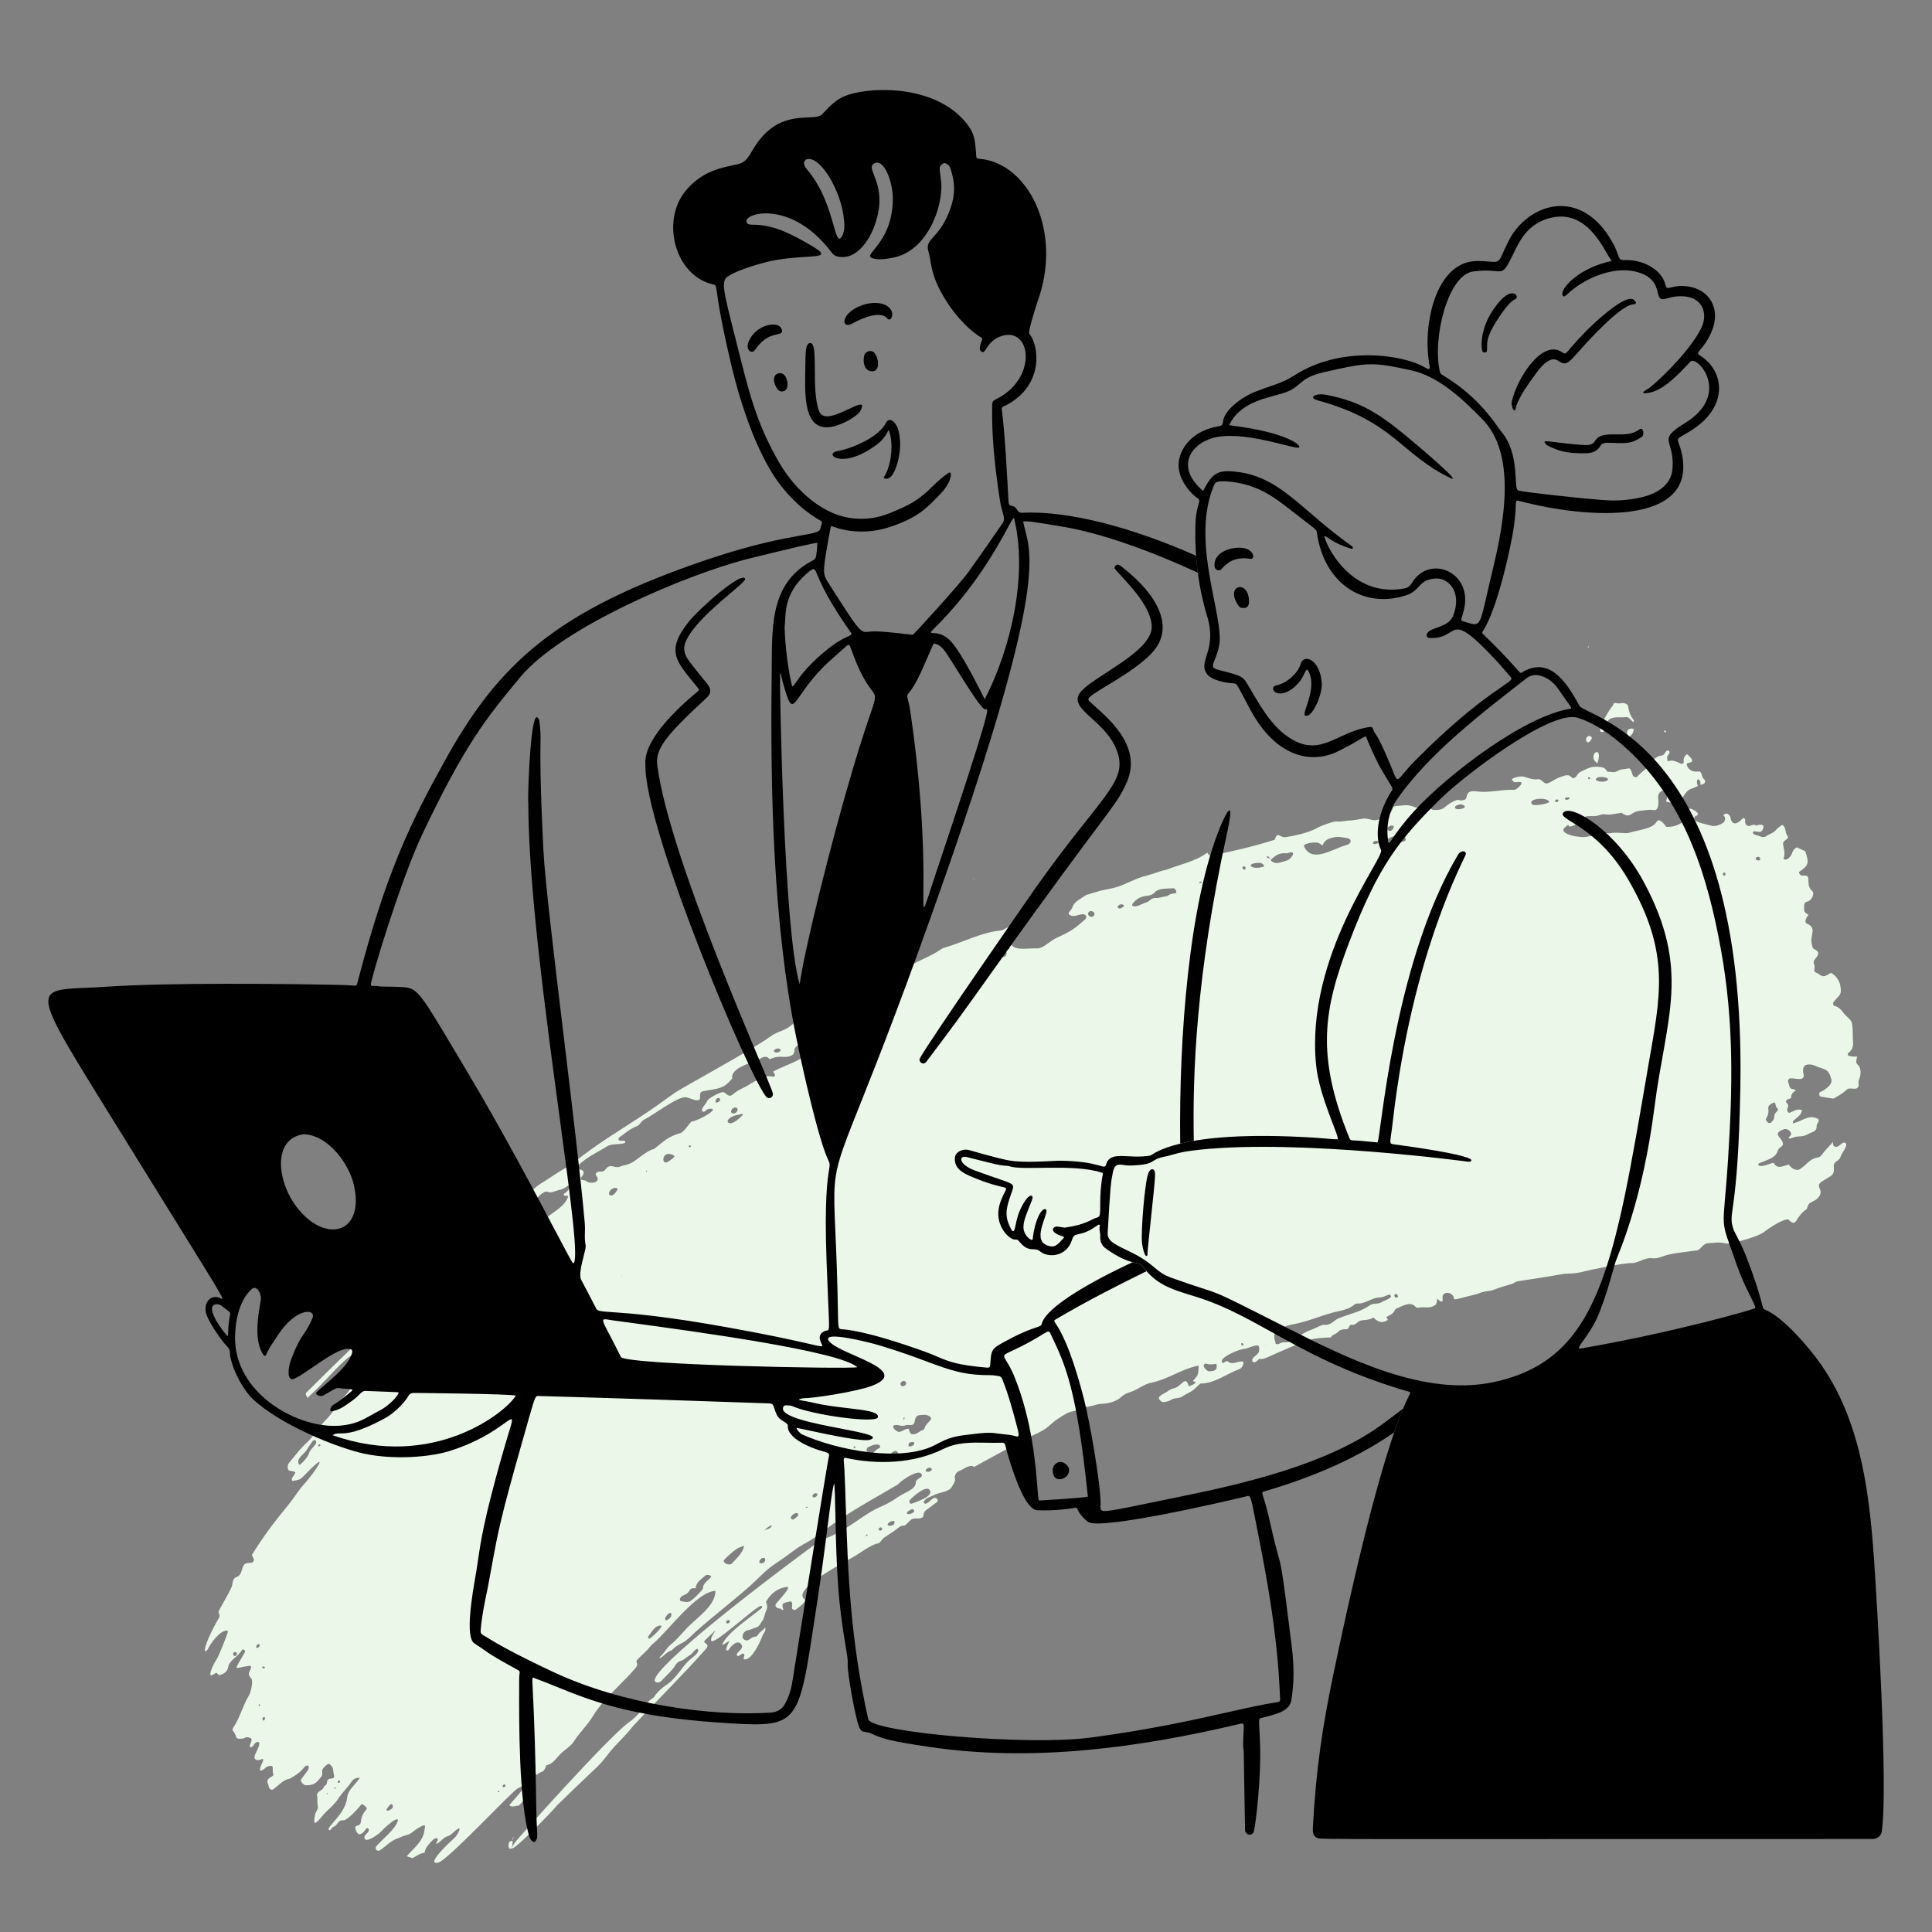 <svg width="250" height="250" viewBox="0 0 250 250" fill="none" xmlns="http://www.w3.org/2000/svg">
<rect x="0" y="0" width="250" height="250" fill="#808080" stroke="none"/>
<g clip-path="url(#clip0_6075_44568)">
<path fill-rule="evenodd" clip-rule="evenodd" d="M81.629 269.737C81.627 269.729 81.619 269.742 81.617 269.744C81.613 269.745 81.593 269.751 81.599 269.758C81.604 269.765 81.632 269.743 81.629 269.737Z" fill="#EBF7E9"/>
<path fill-rule="evenodd" clip-rule="evenodd" d="M86.843 277.585C86.837 277.581 86.83 277.597 86.829 277.599C86.828 277.601 86.822 277.607 86.827 277.608C86.833 277.61 86.847 277.591 86.843 277.585Z" fill="#EBF7E9"/>
<path fill-rule="evenodd" clip-rule="evenodd" d="M49.91 171.384C50.09 171.713 49.549 172.142 49.441 172.025C49.138 171.698 49.729 171.055 49.91 171.384ZM92.663 142.68C92.479 142.674 92.62 142.065 92.937 142.081C93.454 142.109 93.1 142.692 92.663 142.68ZM80.88 147.662C80.62 147.51 80.224 147.75 80.043 147.474C79.997 147.406 80.053 147.248 80.111 147.207C80.802 146.693 81.551 146.056 82.318 145.77C82.862 145.568 82.897 145.106 83.349 144.883C84.589 144.274 87.84 141.735 88.828 141.997C89.816 142.258 89.759 142.393 90.328 142.363C90.898 142.333 90.235 141.36 90.949 141.213C92.892 140.816 93.591 140.991 94.757 139.538C94.742 139.406 94.711 139.43 94.738 139.261C94.942 137.989 97.497 137.518 98.608 136.858C98.788 136.75 99.352 136.624 99.547 137.064C99.925 136.959 100.259 136.787 100.63 136.756C101.306 136.701 101.839 136.894 102.46 136.559C102.961 136.288 102.697 135.85 102.886 135.593C103.074 135.336 103.423 135.051 103.686 135.218C105.965 136.676 102.087 137.517 100.031 138.671C100.799 139.696 99.633 139.146 99.206 139.28C98.455 139.516 97.635 139.893 97.13 140.23C96.23 140.834 95.567 140.956 94.81 141.63C94.259 142.118 93.828 141.283 93.569 141.313C92.946 141.382 91.604 142.207 91.531 142.408C91.343 142.93 90.602 143.505 90.889 143.787C91.176 144.068 91.318 143.533 91.751 143.481C93.374 143.287 90.602 144.956 89.465 145.141C89.089 145.511 88.489 146.493 88.04 146.62C86.462 147.068 85.872 147.7 84.64 148.679C83.849 148.797 82.427 150.047 81.96 150.326C81.082 150.849 81.014 150.647 80.208 150.97C79.523 151.244 78.982 150.453 78.365 151.3C77.963 151.85 77.581 151.431 77.221 151.729C76.86 152.027 77.29 152.115 77.343 152.5C77.422 153.079 76.241 153.233 75.855 152.814C75.709 152.654 74.814 152.841 75.286 152.254C75.757 151.665 75.566 151.215 74.374 151.307C75.5 149.905 77.056 149.271 78.531 148.349C79.212 147.922 80.074 148.179 80.85 147.9C80.884 147.888 80.967 147.713 80.88 147.662ZM100.999 135.812C101.159 135.988 100.479 136.425 100.16 136.068C99.986 135.875 100.682 135.46 100.999 135.812ZM107.77 132.746C108.31 133.094 107.475 133.618 107.293 133.743C107.218 133.792 107.114 133.899 107.109 133.889C107.104 133.876 107.101 133.97 107.098 133.972C107.095 133.974 107.093 133.973 107.085 133.989C107.077 134.006 107.216 134.312 107.263 134.295C107.136 134.623 105.441 135.463 105.753 135.062C106.299 134.364 106.624 134.595 107.085 133.989C107.077 134.006 107.114 133.899 107.109 133.889C106.973 133.57 107.534 132.595 107.77 132.746ZM114.489 129.796C114.67 129.98 115.119 129.955 115.221 130.17C115.578 130.925 111.346 132.497 110.598 132.781C110.053 132.134 110.538 131.799 111.069 131.235C111.122 131.178 111.319 131.026 111.44 131.009C111.978 130.93 112.528 130.624 113.026 130.498C113.523 130.372 113.421 130.121 113.561 129.729C113.883 129.602 114.212 129.518 114.489 129.796ZM41.439 187.052C41.352 187.224 41.11 187.166 41.2 186.999C41.29 186.833 41.525 186.879 41.439 187.052ZM38.724 189.539C38.193 188.744 39.367 188.217 39.737 187.542C39.892 187.261 40.246 186.75 40.487 186.442C40.529 186.388 40.678 186.346 40.782 186.354C40.885 186.362 40.942 186.665 40.913 186.724C40.705 187.159 40.048 187.663 39.977 188.069C39.904 188.474 38.819 189.681 38.724 189.539ZM68.943 158.742C68.572 157.872 70.53 156.483 68.751 157.561C67.685 158.206 66.901 158.031 66.278 159.728C66.507 159.798 67.48 159.21 67.447 159.646C67.412 160.082 64.849 162.065 64.992 161.289C65.224 160.023 63.808 161.735 63.019 162.101C62.231 162.466 61.245 163.451 60.331 163.878C60.19 163.943 59.926 163.772 60.039 163.537C60.366 162.86 61.047 162.594 61.718 162.316C62.578 160.313 63.895 159.774 65.398 158.224C65.51 158.108 65.666 157.897 65.976 157.806C66.884 157.535 67.516 156.552 68.353 155.831C68.496 155.707 69.388 155.605 69.569 154.984C69.615 154.826 70.484 154.069 70.791 154.202C71.307 154.424 71.769 154.138 72.074 154.066C72.884 153.876 73.072 153.731 73.726 153.272C73.971 153.1 73.623 154.1 73.172 154.337C72.88 154.493 72.74 154.8 73.535 154.74C73.242 156.129 71.17 157.075 70.187 157.959C70.1 158.037 69.066 159.031 68.943 158.742ZM58.401 166.292C58.214 166.221 58.184 165.998 58.06 165.912C58.047 165.394 59.345 163.69 59.656 164.438C59.966 165.185 59.045 166.537 58.401 166.292ZM55.657 168.12C55.708 167.431 57.563 166.549 57.542 166.827C57.471 167.79 55.633 168.453 55.657 168.12ZM47.959 173.671C47.214 173.954 47.504 173.092 48.106 173.182C48.277 173.207 48.101 173.617 47.959 173.671ZM130.151 123.681C129.984 123.961 129.298 123.836 128.918 123.837C128.847 123.838 128.695 123.581 128.785 123.487C129.183 123.069 130.686 122.789 130.151 123.681ZM130.541 122.672C130.72 122.635 130.631 122.808 130.537 122.806C130.442 122.802 130.475 122.686 130.541 122.672ZM96.136 144.142C96.336 144.115 95.181 145.329 94.507 145.354C94.467 145.356 94.07 145.298 94.162 145.031C94.342 144.508 95.237 144.262 96.136 144.142ZM89.124 148.362C89.088 148.203 89.349 148.146 89.396 148.292C89.444 148.439 89.158 148.52 89.124 148.362ZM86.272 150.416C85.469 150.603 85.765 148.638 87.254 149.555C87.465 149.683 86.406 150.384 86.272 150.416ZM83.562 151.613C83.602 151.501 83.608 151.483 83.725 151.461C83.704 151.611 83.714 151.63 83.562 151.613ZM95.343 143.373C95.673 143.578 95.167 144.305 94.698 144.018C94.383 143.825 94.883 143.088 95.343 143.373ZM79.141 154.698C78.365 154.758 79.07 153.391 79.917 153.795C80.009 153.84 79.505 154.669 79.141 154.698ZM147.564 116.128C148.28 115.783 148.879 116.086 149.471 115.434C149.953 114.905 151.071 114.997 151.847 114.943C152.043 114.93 152.441 115.502 152.052 115.591C151.663 115.68 151.496 115.625 151.206 115.841C151.122 115.904 151.04 115.966 150.956 115.972C150.474 116.013 149.973 116.253 149.509 116.197C149.045 116.14 148.687 116.666 148.39 116.751C147.79 116.925 147.238 117.346 146.714 117.275C145.98 117.176 147.354 116.155 147.564 116.128ZM144.678 117.224C145.035 116.805 145.526 117.136 145.45 117.226C144.92 117.835 144.463 117.477 144.678 117.224ZM140.804 118.172C140.96 117.584 141.943 118.036 141.537 118.503C141.273 118.809 140.707 118.54 140.804 118.172ZM155.525 114.1C155.386 114.294 155.374 114.287 155.138 114.245C155.281 114.064 155.3 114.053 155.525 114.1ZM164.244 110.955C164.253 110.976 164.364 111.156 164.342 111.134C164.319 111.113 164.42 111.262 164.402 111.253C164.384 111.242 164.432 111.298 164.416 111.287C165.04 110.675 165.548 110.321 166.488 110.418C166.718 110.442 166.858 110.209 167.227 110.321C167.595 110.432 166.902 111.258 166.52 111.351C165.761 111.54 165.012 112.012 164.406 111.284C164.393 111.269 164.42 111.262 164.402 111.253C164.384 111.242 164.364 111.156 164.342 111.134C164.261 111.056 163.978 111.069 163.939 110.88C163.901 110.689 164.205 110.858 164.244 110.955ZM172.045 108.497C172.482 108.332 173.119 108.246 173.457 108.317C173.924 108.416 174.707 108.383 174.763 108.778C174.82 109.172 174.363 109.315 174.105 109.387C172.417 109.861 169.711 111.76 168.74 109.501C168.574 109.116 170.373 108.864 170.713 109.127C170.77 109.17 171.066 109.316 171.125 109.423C171.3 108.953 171.607 108.663 172.045 108.497ZM189.514 104.31C189.713 104.57 188.832 104.803 188.474 104.679C187.761 104.432 189.083 103.744 189.514 104.31ZM180.047 107.463C179.74 107.73 179.257 107.203 179.657 106.979C180.302 106.618 180.635 106.951 180.047 107.463ZM163.068 111.652C163.239 111.655 163.766 112.05 163.523 112.133C161.898 112.692 160.942 111.631 163.068 111.652ZM160.813 112.174C161.005 111.986 161.324 112.242 161.131 112.481C161.009 112.633 160.621 112.362 160.813 112.174ZM205.752 100.667C205.827 100.834 205.547 100.865 205.521 100.773C205.496 100.681 205.51 100.568 205.542 100.549C205.576 100.526 205.724 100.602 205.752 100.667ZM178.355 109.068C178.198 109.239 177.612 109.309 177.66 109.055C177.729 108.685 178.635 108.757 178.355 109.068ZM208.068 100.866C207.762 101.384 206.263 101.098 206.526 100.766C206.875 100.326 208.216 100.613 208.068 100.866ZM200.461 103.74C200.548 103.977 198.51 104.346 198.271 104.089C197.547 103.309 200.226 103.1 200.461 103.74ZM201.626 103.512C201.765 103.639 201.478 103.922 201.259 103.724C201.125 103.604 201.409 103.311 201.626 103.512ZM203.032 103.188C203.087 103.193 203.134 103.339 203.037 103.397C202.486 103.73 202.165 103.105 203.032 103.188ZM180.016 108.999C179.983 108.987 179.401 108.983 179.548 108.631C179.695 108.278 181.936 107.63 181.9 108.677C181.891 108.987 180.362 109.131 180.016 108.999ZM30.667 214.015C30.59 214.318 30.339 214.325 30.246 214.232C30.154 214.14 30.21 214.008 30.148 213.933C30.39 213.595 30.707 213.866 30.667 214.015ZM80.509 165.055C80.515 165.09 80.433 165.166 80.439 165.103C80.444 165.039 80.503 165.031 80.509 165.055ZM33.542 212.737C33.675 212.965 33.582 213.051 33.376 213.234C33.36 213.249 33.181 213.233 33.169 213.18C33.107 212.928 33.302 212.748 33.542 212.737ZM33.946 215.836C33.907 215.808 33.974 215.669 33.986 215.63C34.526 215.664 34.23 216.041 33.946 215.836ZM33.565 220.553C33.743 220.585 33.668 220.714 33.536 220.763C33.489 220.678 33.388 220.521 33.565 220.553ZM34.114 222.184C34.27 222.084 34.414 222.457 34.147 222.619C33.971 222.726 33.856 222.349 34.114 222.184ZM227.441 110.872C227.729 110.807 227.937 111.245 227.633 111.327C227.231 111.437 226.965 110.979 227.441 110.872ZM223.211 113.275C223.088 113.41 222.8 113.122 222.987 112.962C223.172 112.804 223.402 113.065 223.211 113.275ZM221.332 114.877C221.459 115.043 221.095 115.337 220.869 115.006C220.759 114.844 221.1 114.578 221.332 114.877ZM42.412 232.141C42.281 232.149 42.277 232.158 42.273 232.026C42.387 231.981 42.38 232.027 42.412 232.141ZM44.003 230.57C43.97 230.71 43.678 230.724 43.678 230.64C43.675 230.357 44.064 230.306 44.003 230.57ZM43.439 231.313C43.467 231.504 43.245 231.485 43.253 231.372C43.259 231.259 43.431 231.268 43.439 231.313ZM50.472 233.534C50.539 233.483 50.703 233.425 50.716 233.445C51.015 233.896 50.729 234.077 50.271 234.296C50.181 234.34 49.893 234.265 50.076 234.02C50.109 233.977 50.404 233.585 50.472 233.534ZM117.207 178.836C117.432 179.257 116.742 179.58 116.552 179.208C116.363 178.836 117.027 178.503 117.207 178.836ZM110.638 187.16C110.751 187.213 110.707 187.315 110.637 187.348C110.567 187.382 110.491 187.326 110.422 187.343C110.46 187.232 110.526 187.106 110.638 187.16ZM117.058 183.439C117.044 183.752 116.794 183.77 116.96 183.415C116.962 183.408 117.058 183.426 117.058 183.439ZM118.346 183.984C118.521 183.118 118.654 183.116 119.675 183.071C119.933 183.06 120.709 183.343 120.418 183.732C120.124 184.121 119.752 184.342 119.627 184.838C119.606 184.917 119.525 185.014 119.454 185.033C118.916 185.181 118.672 185.65 118.067 185.589C117.725 185.554 117.661 185.18 117.599 184.883C116.731 184.879 116.55 185.755 115.729 184.924C115.636 184.83 115.411 184.486 115.773 184.416C116.403 184.295 116.53 184.678 117.282 184.409C117.571 184.306 118.214 184.644 118.346 183.984ZM104.513 194.962C104.516 194.961 104.539 195.036 104.529 195.04C104.21 195.225 104.147 195.015 104.513 194.962ZM102.628 196.634C102.565 196.68 102.291 196.468 102.315 196.388C102.422 196.028 103.019 195.606 103.254 195.869C103.489 196.131 102.829 196.492 102.628 196.634ZM116.093 187.839C116.633 188.333 115.144 188.898 114.771 188.589C115.033 188.384 115.695 187.472 116.093 187.839ZM118.186 186.591C118.277 186.578 118.315 186.823 118.291 186.877C118.184 187.126 117.561 187.286 117.559 187.064C117.555 186.56 117.796 186.642 118.186 186.591ZM119.331 186.068C119.307 186.08 119.284 186.093 119.26 186.105C119.258 186.016 119.258 186.019 119.331 186.068ZM93.634 201.991C93.583 201.838 95.375 200.236 95.738 200.226C95.763 200.226 96.188 200.022 96.297 200.038C96.094 200.982 95.366 201.592 94.647 202.373C94.567 202.46 93.817 202.543 93.634 201.991ZM89.189 207.245C88.826 207.362 88.537 207.256 88.169 207.195C87.8 207.134 88.018 206.633 88.315 206.495C88.613 206.357 89.02 206.211 89.186 205.86C89.354 205.509 89.677 205.478 90.007 205.534C90.097 204.705 90.686 204.416 91.224 203.914C91.482 203.672 91.854 203.831 91.971 203.915C92.302 204.154 90.861 204.736 90.966 205.551C90.982 205.674 89.473 207.238 89.189 207.245ZM86.14 209.68C86.117 209.598 86.033 209.414 86.075 209.342C86.943 207.878 87.316 209.392 86.14 209.68ZM84.001 212.058C83.972 212.063 83.811 211.858 83.858 211.796C84.286 211.233 84.756 210.318 85.506 210.344C85.982 210.361 84.248 212.013 84.001 212.058ZM98.934 198.055C98.986 197.853 100.018 197.114 99.831 197.502C99.643 197.89 99.222 197.823 98.934 198.055ZM105.135 193.573C105.133 193.266 105.732 193.071 105.772 193.37C105.811 193.669 105.136 193.976 105.135 193.573ZM112.222 187.861C112.055 187.743 112.155 187.368 112.261 187.313C112.764 187.049 113.146 186.882 113.601 186.929C113.814 186.952 113.878 187.082 113.89 187.181C113.902 187.281 113.805 187.383 113.762 187.398C112.951 187.726 113.072 188.462 112.222 187.861ZM111.242 187.879C111.44 187.806 111.529 188.159 111.44 188.233C110.005 189.429 109.805 188.413 111.242 187.879ZM65.192 231.267C64.944 231.29 65.007 230.904 65.292 230.909C65.466 230.911 65.441 231.245 65.192 231.267ZM64.407 231.837C64.414 231.724 64.675 231.65 64.583 231.872C64.561 231.926 64.399 231.949 64.407 231.837ZM98.799 201.584C99.231 201.582 99.029 202.457 98.344 202.257C98.106 202.188 98.365 201.586 98.799 201.584ZM229.842 143.24C230.147 143.546 230.123 143.648 229.907 143.844C229.314 144.385 229.913 144.603 229.178 145.249C228.844 145.544 228.409 144.931 228.518 144.759C229.319 143.491 228.195 143.305 229.466 142.688C229.805 142.522 229.738 143.135 229.842 143.24ZM119.844 190.393C119.564 190.234 120.254 189.684 120.537 190.023C120.731 190.257 120.192 190.594 119.844 190.393ZM120.292 192.792C120.891 193.621 118.61 194.329 117.979 194.572C117.734 194.667 117.569 194.286 117.727 194.113C118.162 193.631 119.838 192.162 120.292 192.792ZM114.08 197.701C114.249 197.923 114.029 198.151 113.78 198.025C113.53 197.899 113.91 197.479 114.08 197.701ZM115.598 196.808C115.867 196.785 115.755 197.281 115.531 197.354C114.466 197.703 114.807 196.876 115.598 196.808ZM118.047 195.273C118.087 195.257 118.201 195.351 118.248 195.406C118.297 195.459 118.341 195.563 118.259 195.635C117.562 196.256 116.762 195.783 118.047 195.273ZM112.015 198.758C112.118 198.607 112.12 198.531 112.296 198.578C112.193 198.729 112.19 198.801 112.015 198.758ZM160.745 173.794C160.925 173.861 160.983 174.149 160.78 174.118C160.576 174.086 160.565 173.728 160.745 173.794ZM157.398 176.49C157.551 177.254 157.294 177.411 156.449 177.45C156.25 177.461 155.425 176.779 155.912 176.49C155.987 176.445 156.086 176.453 156.154 176.476C156.585 176.631 156.954 176.503 157.398 176.49ZM167.481 171.334C169.702 170.891 171.217 170.074 173.392 169.627C173.899 169.522 174.773 169.275 175.232 168.828C175.342 168.721 175.565 168.661 175.718 168.674C176.485 168.744 177.606 167.977 178.159 167.93C179.094 167.85 178.982 167.807 179.706 167.521C179.847 167.465 180.159 167.732 179.885 167.93C179.489 168.216 179.183 168.269 178.63 168.579C178.289 168.77 177.673 168.583 177.174 168.949C176.073 169.757 174.541 170.031 173.165 170.612C172.621 170.843 172.21 171.542 171.337 171.421C171.072 171.385 170.01 171.978 169.623 172.095C168.935 172.303 167.516 173.222 167.138 173.453C166.265 173.989 166.195 173.435 165.453 173.923C165.388 173.966 165.182 173.917 165.088 173.899C164.942 173.368 164.68 172.656 165.168 172.309C165.4 172.144 165.71 172.108 165.853 171.949C166.233 171.531 167.135 171.403 167.481 171.334ZM180.875 167.635C181.012 167.946 180.583 168.021 180.469 167.777C180.286 167.389 180.738 167.326 180.875 167.635ZM163.791 174.131C163.801 174.023 163.799 174.024 163.873 174.101C163.845 174.11 163.818 174.12 163.791 174.131ZM93.974 209.93C93.909 209.761 94.165 209.556 94.395 209.675C94.627 209.793 94.129 210.332 93.974 209.93ZM39.563 180.281C39.566 180.622 39.711 180.663 39.837 180.923C39.881 180.853 39.928 180.745 39.984 180.696C41.645 179.224 42.949 177.574 44.61 176.041C45.146 175.547 45.919 175.081 46.565 174.515C46.821 174.289 47.431 174.523 47.199 175.001C46.968 175.48 46.781 175.584 47.447 175.373C47.63 175.316 48.65 174.66 48.355 175.607C48.232 176.002 47.69 177.355 47.036 177.362C46.753 177.365 46.616 177.212 46.362 177.153C46.188 177.264 45.914 177.516 45.892 177.717C45.817 178.392 46.88 177.884 46.492 178.407C46.206 178.793 45.696 178.46 45.624 178.815C45.6 178.941 45.643 179.146 45.574 179.27C45.352 179.665 45.063 180.149 44.768 180.463C43.951 181.334 42.981 182.929 42.26 183.632C41.359 184.51 40.494 185.936 39.91 186.475C38.665 187.624 38.322 188.218 37.404 189.289C37.152 189.586 37.184 190.25 37.461 190.303C38.499 190.5 38.314 190.406 37.779 191.276C37.722 191.372 37.758 191.654 37.906 191.629C38.928 191.459 38.844 191.457 39.708 190.578C42.946 187.281 40.658 190.625 39.252 192.163C38.657 192.814 37.927 193.996 37.252 194.81C35.585 196.815 33.96 198.962 32.596 201.215C32.679 201.391 32.76 201.557 32.836 201.738C32.912 201.921 32.731 202.196 32.58 202.213C31.888 202.29 31.631 202.176 31.388 202.872C31.196 203.417 31.166 203.864 30.591 204.071C30.016 204.277 30.16 204.983 29.934 205.45C29.493 206.365 28.875 207.428 28.427 208.226C27.978 209.023 28.813 208.645 28.142 209.691C27.923 210.033 26.559 212.565 26.511 213.493C26.511 213.511 26.544 213.712 26.61 213.703C26.689 213.637 26.835 213.509 26.88 213.416C27.265 212.619 28.424 211.027 29.322 211C29.528 210.995 29.483 211.179 29.476 211.202C29.223 212 28.307 214.306 28.04 214.702C27.487 215.519 26.703 217.338 27.683 216.634C27.926 216.459 28.002 216.394 28.23 216.659C28.275 216.712 28.409 216.788 28.428 216.781C29.019 216.575 29.448 216.278 29.525 215.729C29.647 214.833 30.805 214.411 31.316 213.492C31.388 213.362 31.857 213.497 31.653 213.857C30.147 216.532 30.226 215.799 32.178 215.573C32.325 215.555 32.356 215.539 32.434 215.601C32.514 215.664 32.53 215.681 32.483 215.823C32.305 216.362 31.94 216.571 32.509 217.182C32.804 217.498 32.455 218.98 32.234 219.347C31.387 220.749 31.075 222.236 30.19 223.54C30.066 223.724 30.068 223.89 30.186 224.033C30.824 224.801 30.2 225.106 31.519 224.961C31.811 224.749 32.115 224.755 32.444 224.918C32.773 225.08 32.296 225.694 32.325 225.999C32.332 226.065 32.434 226.122 32.521 226.089C32.847 225.961 32.958 225.381 33.352 225.405C33.916 225.439 33.13 226.69 32.981 227.116C32.771 227.718 33.264 227.903 33.82 227.658C34.511 227.355 33.48 228.678 33.669 229.073C33.684 229.107 33.776 229.138 33.79 229.131C33.895 229.073 34.207 228.912 34.244 228.857C34.443 228.568 35.237 228.336 35.274 228.644C35.338 229.143 35.224 229.182 35.377 229.6C35.399 229.661 35.436 229.667 35.233 229.841C35.029 230.013 34.373 230.169 34.678 230.82C34.776 231.028 34.722 231.427 35.086 231.576C35.276 231.655 35.443 231.461 35.509 231.412C36.147 230.937 36.74 230.236 37.521 230.162C38.211 229.736 38.868 229.358 39.359 228.69C39.658 228.283 40.212 228.415 39.819 229.095C39.802 229.124 39.151 229.992 38.962 230.256C38.773 230.52 39.364 230.998 39.52 231.006C40.633 231.064 40.957 230.665 41.533 229.961C41.852 229.573 41.592 229.269 41.735 228.966C41.878 228.662 42.478 228.128 42.632 228.257C43.262 228.786 43.037 229.031 43.206 229.653C43.43 230.484 42.406 229.834 42.326 230.546C42.292 230.846 42.218 231.016 41.926 231.15C41.819 231.77 40.909 231.748 41.032 232.374C41.125 232.857 41.007 233.274 41.149 233.829C41.197 234.023 40.836 234.513 40.781 234.768C40.292 237.059 41.41 235.221 42.16 234.494C42.73 233.942 43.366 233.379 43.75 232.774C44.221 232.032 45.173 231.078 45.487 230.553C45.834 229.973 46.615 230 46.545 230.1C46.002 230.858 45.019 231.687 44.937 232.5C44.791 233.958 43.862 234.961 42.982 235.995C42.853 236.145 42.452 236.572 42.526 236.721C42.703 237.088 42.949 236.465 43.114 236.407C43.817 236.164 43.583 235.502 44.486 235.543C44.894 235.561 46.313 234.101 46.748 233.485C46.836 233.361 47.656 233.894 47.417 234.151C46.843 234.771 46.743 235.264 46.698 235.74C46.624 236.5 45.77 235.971 46.019 236.732C46.105 236.99 46.197 237.219 46.449 237.357C46.968 237.307 47.142 236.952 47.349 236.674C47.556 236.396 47.744 236.683 47.731 236.815C47.693 237.237 47.083 237.368 47.167 237.853C47.293 238.577 48.999 237.368 49.408 236.907C49.727 236.546 50.706 235.665 51.175 235.464C51.395 235.371 51.557 235.432 51.47 235.656C50.996 236.877 49.614 237.837 48.663 238.946C48.504 239.129 48.722 239.751 49.277 239.352C50.13 238.74 50.538 238.206 51.504 237.866C51.895 237.728 52.3 237.511 52.721 237.424C53.142 237.339 53.61 236.862 53.878 236.693C55.288 235.808 54.993 236.252 54.923 236.858C54.757 238.325 53.386 239.271 52.624 240.203C52.886 240.266 53.121 240.366 53.372 240.443C53.912 240.18 54.313 239.806 54.941 239.744C55.004 239.269 55.222 238.975 55.515 238.624C55.807 238.272 56.254 237.742 56.563 237.877C56.871 238.012 56.377 238.434 56.441 238.609C57.052 238.357 57.262 237.839 57.909 237.606C58.557 237.374 58.362 237.301 59.131 236.731C59.9 236.162 59.173 237.529 58.778 237.853C58.614 237.988 54.839 241.428 56.717 241.016C57.883 240.76 66.205 231.861 66.953 231.44C69.321 230.111 65.608 233.75 65.939 233.591C66.077 233.939 66.89 233.632 67.137 233.629C67.639 233.142 67.901 232.876 67.932 232.163C67.95 231.748 68.165 231.306 68.423 231.069C68.845 230.685 69.057 230.419 69.285 229.948C69.16 229.843 68.857 229.653 69.015 229.467C69.171 229.282 69.4 229.568 69.491 229.71C69.606 229.426 69.912 229.367 70.222 229.221C70.38 229.147 70.661 228.702 70.669 228.438C71.675 228.213 71.91 227.512 72.704 226.788C73.046 226.475 73.898 225.899 74.205 225.419C75.061 224.08 75.945 223.362 76.824 221.913C78.046 219.9 80.759 217.583 82.153 215.942C82.879 215.09 82.008 215.222 82.542 214.685C83.189 214.035 83.704 213.636 84.256 212.922C84.35 212.8 84.445 212.756 84.593 212.628C86.495 210.97 90.191 205.926 92.586 205.859C92.55 207.796 90.29 209.24 88.986 210.568C88.511 211.05 87.53 212.241 86.84 212.766C86.286 213.189 85.956 213.925 85.417 214.379C85.375 214.415 85.365 214.53 85.354 214.585C85.926 214.32 86.218 213.78 86.864 213.566C86.928 213.545 87.038 213.454 87.084 213.398C87.35 213.074 88.028 212.712 88.326 212.568C88.909 212.288 89.617 211.508 89.957 211.201C92.098 209.267 96.065 206.202 97.629 204.684C99.522 202.849 99.517 202.892 101.199 201.75C102.33 200.981 103.059 200.284 104.391 199.595C104.821 199.373 105.604 198.782 106.165 198.525C106.329 198.45 106.483 198.196 106.659 198.057C109.595 195.765 112.969 194.006 116.194 192.083C116.592 191.575 118.743 190.142 119.193 190.679C119.642 191.216 118.52 191.268 118.509 191.804C118.49 192.743 117.256 193.015 116.29 193.657C115.869 193.938 115.113 194.479 114.002 194.953C111.543 196.006 109.931 197.866 106.825 199.079C105.654 199.536 107.519 198.314 104.729 200.383C92.927 209.132 82.386 217.79 85.173 217.711C85.39 217.706 85.523 217.574 85.599 217.488C86.168 216.856 87.049 216.104 87.392 215.496C87.734 214.887 88.081 215.008 88.533 214.702C88.793 214.526 89.079 214.256 89.314 214.154C89.548 214.051 90.18 213.019 90.332 213.478C90.484 213.938 89.484 214.522 89.043 214.965C88.22 215.787 87.445 217.214 86.333 217.951C85.82 218.291 85.16 218.818 84.777 219.385C84.704 219.495 84.652 219.616 84.514 219.706C83.161 220.585 83.247 221.525 81.305 222.928C78.692 224.817 66.964 237.943 66.664 238.377C64.449 241.598 71.707 234.177 72.061 233.63C72.101 233.57 76.404 229.439 77.116 228.783C78.139 227.842 78.555 227.042 79.525 225.994C80.077 225.399 81.256 224.23 81.838 223.442C84.91 220.135 88.508 216.599 91.338 213.379C92.035 212.587 90.758 212.703 91.236 212.242C93.776 209.788 91.829 211.631 92.026 212.294C92.249 213.045 97.469 208.147 98.403 207.809C98.655 207.718 98.627 208.024 98.593 208.053C97.074 209.362 94.518 210.929 93.539 212.599C93.148 213.266 94.356 212.275 94.359 212.354C94.328 212.576 93.806 213.408 94.024 213.543C94.077 213.575 94.25 213.566 94.264 213.54C94.542 213.024 95.437 212.1 95.918 212.766C96.289 213.275 95.619 213.584 95.357 213.987C95.302 214.072 95.391 214.371 95.569 214.289C95.747 214.205 95.881 214.093 96.023 213.994C96.166 213.896 96.315 214.083 96.327 214.14C96.365 214.314 96.058 214.682 96.333 214.716C97.307 214.841 98.396 212.355 98.554 211.934C98.831 211.199 99.133 211.096 99.028 210.58C98.742 211.007 98.293 211.131 98.066 211.581C98.019 211.674 97.83 211.787 97.75 211.787C97.145 211.785 96.83 212.578 96.269 212.139C95.84 211.804 96.225 211.029 96.773 210.947C97.175 210.887 97.41 210.7 97.832 210.602C98.255 210.506 98.366 210.1 98.647 209.733C98.927 209.365 98.922 208.845 99.177 208.345C99.31 208.085 99.31 207.61 99.105 207.293C99.728 206.181 100.645 205.486 101.844 205.346C102.53 205.267 100.605 207.245 100.403 207.551C100.202 207.856 100.555 208.163 100.968 208.15C101.121 208.145 101.178 208.429 101.373 208.311C101.045 207.311 101.412 207.455 102.223 207.228C102.548 207.14 102.545 207.699 102.479 208.004C102.413 208.307 102.885 208.359 102.961 208.294C103.234 208.059 104.486 207.239 104.083 206.928C102.383 205.614 109.689 201.947 110.843 201.221C111.136 201.036 112.876 199.794 113.624 199.712C113.886 199.683 114.117 199.171 114.402 198.969C114.817 198.675 115.401 198.329 115.866 197.985C116.216 197.727 116.54 197.368 117.028 197.412C117.523 197.151 117.728 196.54 118.339 196.484C118.572 196.462 119.043 196.589 119.386 196.335C119.575 196.195 119.405 195.83 119.76 195.474C119.814 195.421 120.975 194.588 121.2 194.395C121.608 194.043 121.042 193.695 120.775 193.867C120.36 194.134 120.227 194.422 119.763 194.591C119.707 194.611 119.483 194.442 119.523 194.349C119.764 193.81 120.384 193.71 120.824 193.479C121.646 193.048 122.37 193.169 123.072 192.566C123.301 192.062 123.738 191.741 123.533 191.158C123.58 190.781 123.813 190.455 124.126 190.337C124.767 190.094 125.113 189.669 125.83 189.698C126.106 189.709 125.707 190.068 126.671 189.476C126.809 189.391 132.832 186.108 133.453 185.828C134.93 185.161 135.295 184.944 136.167 184.145C136.72 183.638 138.16 182.747 138.592 182.669C139.529 182.502 139.397 182.434 140.022 182.057C141.009 182.162 141.686 181.677 142.63 181.645C143.469 181.614 144.492 181.333 145.047 180.8C145.678 180.193 146.318 180.184 146.928 179.857C147.537 179.531 148.31 179.059 148.808 178.962C151.192 178.492 152.753 177.181 155.107 176.701C155.037 177.874 155.163 177.801 154.385 178.668C154.35 178.708 154.477 178.793 154.535 178.779C154.592 178.765 154.634 178.76 154.664 178.798C154.869 179.055 153.965 179.326 153.82 179.392C153.439 177.825 152.853 179.468 151.907 179.64C151.611 179.694 151.457 179.826 151.194 179.95C150.921 180.255 149.724 180.599 149.997 181.054C150.111 181.244 150.33 181.452 150.601 181.424C150.871 181.397 151.271 181.313 151.447 181.192C152.011 180.801 152.565 181.019 153.013 180.695C153.584 180.287 153.974 180.25 154.564 179.731C154.702 179.611 155.126 179.199 155.313 179.032C157.186 179.034 158.72 177.755 160.385 177.16C160.795 177.014 161.07 176.182 160.798 176.172C160.028 176.145 159.514 176.657 158.904 176.185C158.566 175.925 158.251 176.721 158.103 176.17C157.957 175.619 160.262 174.609 160.93 174.557C161.448 174.519 162.051 174.126 162.673 174.096C163.082 174.077 162.956 174.873 162.833 175.059C162.576 175.451 161.916 175.675 162.053 176.156C162.086 176.274 162.374 176.358 162.605 176.142C163.361 175.44 162.649 176.243 164.125 175.587C164.895 175.246 168.776 173.418 170.272 173.207C171.036 173.099 171.526 173.1 172.209 173.062C172.413 172.667 172.824 172.677 173.112 172.368C173.402 172.061 173.76 171.989 174.151 172.007C174.708 172.033 174.426 171.372 174.96 171.431C175.491 171.49 175.68 170.892 176.277 170.84C176.875 170.786 177.164 170.795 177.74 170.492C177.993 170.814 178.565 171.136 178.873 171.066C179.347 170.96 179.301 171.023 179.566 170.763C179.57 170.759 179.553 170.863 179.589 170.843C179.624 170.824 179.62 170.797 179.576 170.74C179.531 170.683 179.451 170.497 179.389 170.424C179.824 170.183 180.268 170.041 180.468 169.556C180.511 169.454 180.687 169.323 180.729 169.307C181.712 168.909 182.47 168.382 183.165 169.086C183.302 169.224 183.442 169.238 183.523 169.221C184.424 169.025 184.889 169.418 185.722 168.871C185.919 168.743 185.968 168.292 185.969 168.049C186.094 168.144 186.263 168.303 186.382 168.387C186.501 168.471 186.674 168.421 186.678 168.293C186.692 167.854 186.524 167.514 187.06 167.326C187.424 167.198 187.877 167.405 188.077 167.754C188.161 168.021 188.019 168.202 188.586 168.086C188.638 168.076 191.206 167.43 191.227 167.42C192.09 167.005 192.69 167.134 193.269 166.906C194.164 166.552 194.76 166.399 195.625 166.143C195.939 166.05 196.07 165.846 196.446 165.787C198.359 165.484 200.004 165.266 202.203 164.859C202.713 164.764 203.649 164.897 205.037 164.509C205.299 164.435 209.952 163.411 211.191 163.44C211.919 163.458 212.817 162.715 213.742 162.811C214.067 162.845 214.449 162.852 215.07 162.606C216.284 162.127 218.065 162.037 219.595 161.791C220.11 161.709 220.315 160.872 221.118 160.864C221.773 160.858 222.228 160.652 223.406 160.915C223.752 160.992 227.175 160.178 228.154 159.493C228.37 159.341 230.228 157.928 231.288 157.778C231.558 157.74 232.005 158.779 232.535 157.822C232.75 157.434 233.249 156.783 233.709 156.521C233.761 156.493 233.819 156.366 233.846 156.294C234.118 155.553 234.12 155.741 234.885 155.299C235.221 155.105 235.786 154.555 235.514 153.922C235.33 153.495 235.197 153.197 235.865 152.817C236.067 152.703 236.596 152.358 236.894 152.178C237.434 151.853 237.274 151.284 237.291 150.857C237.318 150.194 238.015 150.274 238.162 149.687C238.271 149.256 239.18 148.235 238.823 147.922C238.464 147.609 238.072 148.34 237.68 148.395C237.286 148.451 237.155 148.151 237.182 147.766C236.703 148.34 236.164 148.836 235.727 149.446C235.581 149.649 235.412 149.759 235.163 149.795C234.15 149.942 233.774 150.752 232.879 151.303C232.437 151.574 231.772 151.159 231.462 150.691C230.427 150.981 230.038 151.288 229.467 150.446C229.061 150.59 228.086 150.978 227.688 150.861C227.496 150.803 227.489 150.604 227.567 150.565C228.444 150.112 229.739 149.941 230.033 148.928C230.213 148.303 230.91 148.466 230.652 147.764C230.393 147.061 229.324 146.705 230.807 146.139C231.155 146.007 231.52 146.209 231.702 146.508C231.96 146.929 231.469 146.953 231.464 147.32C231.662 147.356 231.937 147.228 232.094 147.177C232.824 146.943 233.255 147.176 233.967 146.743C234.435 146.46 235.138 146.502 235.076 145.617C235.062 145.411 235.651 144.972 235.124 144.722C233.98 144.183 233.118 145.168 231.984 145.353C232.045 145.215 231.967 145.103 232.107 144.978C232.537 144.598 233.094 144.286 233.181 143.648C232.488 143.451 232.27 143.712 231.626 143.976C231.333 144.095 231.162 143.607 231.346 143.301C231.444 143.139 231.391 142.878 231.213 142.746C231.034 142.613 231.103 142.39 231.258 142.298C231.415 142.207 231.599 142.167 231.76 142.097C231.789 141.646 231.873 141.432 232.286 141.165C232.423 141.078 232.326 140.978 232.048 140.946C231.474 140.879 231.593 140.538 231.385 140.003C231.323 139.843 231.45 139.529 231.704 139.528C232.085 139.524 232.647 139.663 232.991 139.62C233.336 139.58 233.465 139.312 233.387 139.017C233.243 138.495 233.251 137.811 233.948 137.75C234.645 137.688 234.873 137.976 235.628 138.2C236.382 138.424 236.694 138.597 236.977 139.669C237.15 140.322 236.218 141.028 235.476 141.338C235.353 141.389 235.404 141.856 235.55 141.885C236.161 142.005 236.666 142.074 237.247 142.161C237.889 141.802 238.438 141.505 238.989 140.987C239.408 140.593 240.331 141.25 240.501 140.497C240.565 140.215 240.387 140.07 240.582 139.631C240.778 139.192 240.928 138.2 240.357 137.747C240.092 137.536 240.226 137.041 240.318 136.735C239.925 136.713 239.609 136.732 239.224 136.62C239.126 136.592 239.052 136.359 239.141 136.288C239.664 135.862 239.826 135.513 239.776 134.815C239.72 133.989 239.798 133.329 239.636 132.396C239.547 131.886 238.856 131.539 238.477 130.983C238.271 130.685 237.847 130.229 237.352 130.159C237.216 130.14 237.16 129.804 237.245 129.688C237.924 128.76 238.391 128.868 238.137 127.531C238.018 126.905 237.556 126.193 236.908 125.885C236.135 126.36 235.961 126.522 235.266 125.99C235.102 125.864 234.952 125.903 234.809 125.707C234.668 125.509 234.845 125.334 234.809 125.032C234.772 124.732 234.546 124.495 234.852 124.129C235.159 123.763 235.573 123.273 234.969 122.937C234.489 122.669 234.556 122.683 234.424 122.066C234.194 121.002 235.162 120.093 233.822 119.521C233.394 119.34 233.762 118.674 234.021 118.389C233.736 118.201 233.446 118.05 233.456 117.7C233.47 117.23 233.346 116.774 233.887 116.658C234.427 116.543 234.869 115.619 234.494 115.292C233.892 114.764 234.054 114.116 233.995 113.68C233.888 112.878 232.981 113.748 232.775 112.857C234.094 111.94 234.099 111.689 233.6 110.151C233.237 109.981 232.871 109.814 232.509 109.644C232.17 109.823 232.016 110.032 231.891 110.398C231.764 110.764 231.363 111.311 230.932 111.226C230.837 111.206 230.786 111.064 230.802 111.025C230.969 110.641 230.895 110.145 230.829 109.805C230.671 108.995 230.628 109.001 231.263 108.543C231.363 108.471 231.392 108.276 231.314 108.182C230.909 107.691 231.189 107.045 230.609 106.735C230.335 106.936 229.986 107.167 229.784 107.425C229.48 107.812 228.964 107.893 228.629 108.152C228.113 108.551 227.679 108.116 227.233 108.056C226.787 107.995 226.64 107.528 227.098 107.574C227.659 107.631 227.948 107.854 228.166 107.136C228.342 106.554 227.612 106.704 227.216 106.828C226.934 106.61 226.744 106.767 226.456 106.858C226.166 106.95 225.894 106.759 225.832 106.476C225.801 106.333 225.815 106.193 225.821 106.051C225.827 105.908 225.567 105.822 225.529 105.867C225.222 106.217 224.641 106.73 224.293 106.489C223.78 106.13 224.106 105.767 223.684 105.401C223.45 105.199 223.211 105.278 223.001 105.472C223.158 105.662 223.281 105.808 223.213 106.082C223.112 106.481 222.794 106.597 222.402 106.754C221.694 107.038 221.359 106.796 220.694 106.648C220.233 106.546 218.827 106.261 219.343 105.634C219.402 105.564 219.493 105.574 219.605 105.521C219.717 105.467 219.717 105.246 219.667 105.197C219.342 104.873 218.811 104.543 218.473 104.669C217.167 105.154 218.204 105.591 218.536 105.992C218.87 106.392 218.048 106.202 217.808 106.356C217.156 106.775 216.539 107.028 215.628 106.998C215.414 106.726 214.705 105.724 214.354 106.343C213.819 107.288 211.955 107.389 210.82 107.762C210.353 107.917 209.085 107.622 208.347 107.822C208.25 107.848 207.532 107.774 207.383 107.875C206.972 108.156 205.714 108.158 205.484 108.244C204.719 108.532 201.592 107.961 202.443 107.124C203.295 106.287 203.846 106.449 204.796 106.479C205.746 106.509 204.569 105.673 205.399 105.613C205.918 105.575 206.463 105.683 206.979 105.473C207.201 105.383 207.455 105.336 207.681 105.376C208.407 105.499 209.11 105.261 209.825 105.18C211.072 106.047 210.887 105.011 212.297 104.908C212.979 104.858 213.223 104.729 214.017 104.826C214.654 104.905 214.638 103.846 214.566 103.317C214.394 102.068 216.234 101.784 215.59 103.709C215.942 103.88 216.506 103.881 216.825 103.801C217.959 103.512 217.738 102.687 218.623 102.17C218.986 101.959 219.356 101.94 219.718 101.674C219.441 101.263 219.61 100.432 219.991 101.084C220.05 101.185 220.047 101.444 220.027 101.564C220.155 101.542 220.283 101.5 220.404 101.449C220.723 101.312 220.685 100.973 220.499 100.824C220.097 100.498 220.307 99.747 219.722 99.832C219.14 99.916 218.452 99.695 218.266 98.963C218.2 98.7 218.601 98.713 218.759 98.657C219.357 98.441 218.517 97.805 218.288 97.576C217.973 97.866 217.807 98.115 217.867 98.562C217.897 98.783 217.669 98.879 217.498 98.813C216.741 98.523 216.612 98.295 215.766 98.504C215.692 98.522 215.556 98.692 215.54 98.811C215.525 98.931 215.586 99.085 215.595 99.209C215.614 99.437 215.278 99.442 215.188 99.288C215.097 99.134 214.974 98.602 214.764 98.72C212.103 100.216 214.042 99.514 214.436 100.571C214.676 101.213 213.543 101.148 213.207 100.947C212.71 100.651 212.066 100.685 211.429 100.492C211.146 100.407 211.154 99.312 210.712 99.433C210.268 99.553 209.745 99.488 209.332 99.753C208.92 100.017 208.509 99.87 208.048 99.862C208.012 99.861 207.969 99.82 207.949 99.785C207.631 99.237 207.254 99.258 206.559 99.216C205.865 99.171 205.191 99.536 204.425 99.925C204.086 100.098 203.822 101.093 203.266 100.499C202.897 100.105 202.248 100.45 202.105 100.49C201.221 100.735 200.952 101.128 200.233 101.366C199.779 101.518 199.469 100.756 199.058 100.834C198.338 100.971 197.305 100.5 197.09 100.477C196.566 100.42 195.51 100.689 195.662 100.929C195.982 101.431 196.253 101.117 196.757 101.205C197.261 101.295 196.196 102.223 195.947 102.211C194.403 102.133 192.903 102.568 191.443 102.445C190.773 102.388 190.008 102.187 189.814 102.96C189.69 103.458 189.673 103.497 189.061 103.586C188.983 103.597 188.799 103.49 188.8 103.533C188.746 103.508 188.544 103.505 188.513 103.515C187.844 103.755 187.404 104.066 186.94 104.465C186.478 104.863 185.917 104.825 185.375 104.796C185.012 104.504 184.62 104.365 184.342 103.97C184.265 103.861 184.067 103.892 183.974 104.014C183.641 104.449 183.51 104.633 182.943 104.397C182.116 104.051 181.527 104.237 180.515 104.322C180.096 104.358 180.249 105.238 179.445 105.576C179.11 105.717 178.286 106.247 177.678 106.126C177.22 106.036 176.824 105.857 176.287 105.945C175.748 106.032 175.224 106.15 174.595 106.173C173.963 106.194 173.775 106.363 172.824 106.292C172.646 106.278 171.049 106.784 170.405 107.153C169.419 107.718 167.66 108.132 166.398 108.324C165.594 108.447 165.33 107.451 164.945 108.669C162.133 109.545 159.577 110.15 156.697 110.716C156.519 110.75 156.299 110.526 156.222 110.331C154.651 111.5 152.725 111.834 150.929 112.546C150.098 112.698 149.171 113.119 148.384 113.304C147.219 113.576 146.082 114.188 145.078 114.587C143.915 115.05 143.079 115.027 141.844 115.423C141.813 115.432 140.611 115.775 140.563 115.808C139.873 116.285 138.984 116.682 138.791 117.353C138.65 117.841 138.041 118.097 138.4 118.366C138.942 118.774 139.496 118.302 140.104 118.303C140.712 118.304 140.574 118.833 140.434 118.957C139.025 120.185 138.636 120.494 136.751 121.339C135.942 121.703 134.932 122.761 134.245 122.724C133.053 122.659 131.443 123.069 130.872 122.261C130.17 121.27 130.607 120.8 130.87 120.452C131.481 119.647 131.937 120.145 132.301 119.402C131.486 119.687 130.788 119.752 130.022 120.2C129.748 120.36 129.657 120.389 129.202 120.442C126.925 120.706 124.632 121.915 122.362 122.584C122.163 122.642 122.089 122.629 121.826 122.806C119.948 124.066 118.74 124.203 116.367 125.838C115.32 126.56 105.426 131.163 105.198 131.296C103.342 132.389 103.286 131.864 102.702 132.406C101.409 133.612 100.956 133.177 99.455 134.283C97.489 135.729 88.119 140.836 87.299 141.422C84.768 143.237 84.473 143.454 83.385 144.173C79.743 146.58 77.252 148 74.097 150.562C73.991 150.648 73.7 150.892 73.525 150.97C72.596 151.387 71.151 152.433 70.451 152.856C69.302 153.549 69.103 153.838 68.232 154.606C57.98 162.376 48.676 171.194 39.563 180.281Z" fill="#EBF7E9"/>
<path fill-rule="evenodd" clip-rule="evenodd" d="M84.515 171.136C84.506 171.137 84.508 171.157 84.516 171.163C84.527 171.171 84.525 171.135 84.515 171.136Z" fill="#EBF7E9"/>
<path fill-rule="evenodd" clip-rule="evenodd" d="M211.201 102.302C212.114 102.239 212.419 101.603 212.736 100.995C212.871 100.734 212.97 100.831 213.097 100.926C213.224 101.022 213.143 101.102 213.303 101.297C213.661 101.739 214.144 101.503 214.442 101.016C214.638 100.693 215.218 100.627 215.353 100.32C215.637 99.679 215.894 98.802 215.741 98.207C215.635 97.795 215.949 97.669 216.012 97.468C216.131 97.092 215.749 97.067 215.642 97.167C215.417 97.378 215.359 97.706 215.084 97.748C213.918 97.923 213.793 98.699 212.896 99.54C212.678 99.744 211.829 100.371 211.6 100.863C211.543 100.982 210.991 102.317 211.201 102.302Z" fill="#EBF7E9"/>
<path fill-rule="evenodd" clip-rule="evenodd" d="M207.208 94.713C207.875 94.84 207.71 93.527 208.231 93.101C208.751 92.677 209.696 92.888 210.457 92.791C210.822 92.745 211.249 93.484 211.361 93.419C211.39 93.404 211.466 93.253 211.45 93.234C211.014 92.698 210.772 92.124 210.693 91.453C210.638 90.977 209.989 90.943 209.757 90.997C209.183 91.135 208.831 90.686 208.708 91.294C208.351 91.618 206.54 94.585 207.208 94.713Z" fill="#EBF7E9"/>
<path fill-rule="evenodd" clip-rule="evenodd" d="M151.949 172.668C151.546 172.716 151.412 172.838 151.44 173.227C151.487 173.868 151.13 174.362 150.617 173.9C150.102 173.437 150.325 173.747 149.859 174.134C149.639 174.316 149.108 174.858 148.969 175.03C148.715 175.343 148.692 176.398 148.914 176.391C150.249 176.348 149.581 174.436 150.921 174.635C151.19 174.676 150.299 176.383 150.523 176.773C150.575 176.862 150.675 176.903 150.752 176.786C151.188 176.107 151.425 175.875 151.674 174.941C151.819 174.394 152.505 173.396 151.949 172.668Z" fill="#EBF7E9"/>
<path fill-rule="evenodd" clip-rule="evenodd" d="M202.955 106.819C202.993 107.256 204.756 106.456 204.125 105.955C203.184 105.206 202.845 105.588 202.955 106.819Z" fill="#EBF7E9"/>
<path fill-rule="evenodd" clip-rule="evenodd" d="M164.295 154.193C163.352 154.389 163.42 154.374 163.464 155.256C163.475 155.462 163.281 155.654 163.429 155.868C164.038 155.799 164.255 154.954 164.495 154.45C164.515 154.41 164.378 154.175 164.295 154.193Z" fill="#EBF7E9"/>
<path fill-rule="evenodd" clip-rule="evenodd" d="M153.212 170.935C152.827 170.789 152.609 171.331 152.426 171.767C152.359 171.923 152.844 172.399 152.952 172.299C153.405 171.881 153.966 171.223 153.212 170.935Z" fill="#EBF7E9"/>
<path fill-rule="evenodd" clip-rule="evenodd" d="M199.305 126.152C199.729 126.393 199.825 125.477 199.792 125.097C199.781 124.962 199.407 124.679 199.202 124.927C198.714 125.517 198.641 125.778 199.305 126.152Z" fill="#EBF7E9"/>
<path fill-rule="evenodd" clip-rule="evenodd" d="M206.268 98.324C206.336 98.484 206.587 98.647 206.689 98.8C207.46 96.536 205.815 97.26 206.268 98.324Z" fill="#EBF7E9"/>
<path fill-rule="evenodd" clip-rule="evenodd" d="M197.838 128.255C197.713 128.183 197.581 128.385 197.624 128.483C197.838 128.974 197.549 129.109 197.429 129.555C198.113 129.442 198.555 128.67 197.838 128.255Z" fill="#EBF7E9"/>
<path fill-rule="evenodd" clip-rule="evenodd" d="M210.619 94.496C210.434 94.876 210.59 95.589 210.914 95.277C211.238 94.966 211.219 94.992 211.393 94.558C211.567 94.122 210.738 94.251 210.619 94.496Z" fill="#EBF7E9"/>
<path fill-rule="evenodd" clip-rule="evenodd" d="M205.985 95.519C206.048 95.359 205.547 94.99 205.298 95.467C205.048 95.944 205.592 96.484 205.985 95.519Z" fill="#EBF7E9"/>
<path fill-rule="evenodd" clip-rule="evenodd" d="M86.281 176.893C86.061 177.264 85.883 177.621 85.769 178.038C86.034 177.667 86.252 177.362 86.281 176.893Z" fill="#EBF7E9"/>
<path fill-rule="evenodd" clip-rule="evenodd" d="M163.018 156.815C162.858 156.421 162.223 156.857 162.718 157.32C162.767 157.365 163.105 157.028 163.018 156.815Z" fill="#EBF7E9"/>
<path fill-rule="evenodd" clip-rule="evenodd" d="M66.32 238.221C65.839 238.122 65.717 238.691 65.845 239.069C65.919 239.285 66.245 239.322 66.275 238.987C66.291 238.826 66.382 237.901 66.32 238.221Z" fill="#EBF7E9"/>
<path fill-rule="evenodd" clip-rule="evenodd" d="M158.501 164.759C158.237 164.757 157.873 165.122 158.02 165.312C158.238 165.591 158.766 164.76 158.501 164.759Z" fill="#EBF7E9"/>
<path fill-rule="evenodd" clip-rule="evenodd" d="M169.604 169.518C169.436 169.459 169.217 169.652 169.358 169.762C169.498 169.872 169.773 169.577 169.604 169.518Z" fill="#EBF7E9"/>
<path fill-rule="evenodd" clip-rule="evenodd" d="M81.068 272.726C81.074 272.59 81.027 271.832 80.841 271.837C80.655 271.841 80.675 272.309 80.675 272.395C80.674 272.689 80.834 272.726 81.068 272.726Z" fill="#EBF7E9"/>
<path fill-rule="evenodd" clip-rule="evenodd" d="M81.078 272.727C81.059 272.732 81.067 272.76 81.082 272.754C81.098 272.749 81.097 272.723 81.078 272.727Z" fill="#EBF7E9"/>
<path fill-rule="evenodd" clip-rule="evenodd" d="M153.459 167.102C153.616 167.036 153.705 166.871 153.57 166.727C153.434 166.583 153.301 167.169 153.459 167.102Z" fill="#EBF7E9"/>
<path fill-rule="evenodd" clip-rule="evenodd" d="M215.45 94.767C215.605 94.796 215.62 94.556 215.467 94.525C215.313 94.496 215.295 94.739 215.45 94.767Z" fill="#EBF7E9"/>
<path fill-rule="evenodd" clip-rule="evenodd" d="M200.349 123.504C200.362 123.584 200.652 123.427 200.695 123.369C200.895 123.098 200.257 122.898 200.349 123.504Z" fill="#EBF7E9"/>
<path fill-rule="evenodd" clip-rule="evenodd" d="M196.121 130.828C196.112 130.803 196.048 130.742 196.013 130.762C195.979 130.782 195.843 130.895 195.868 130.949C196.067 131.35 196.286 131.292 196.121 130.828Z" fill="#EBF7E9"/>
<path fill-rule="evenodd" clip-rule="evenodd" d="M114.798 109.535C114.829 109.413 114.86 109.292 114.718 109.165C114.578 109.036 114.368 109.447 114.445 109.619C114.462 109.659 114.765 109.657 114.798 109.535Z" fill="#EBF7E9"/>
<path fill-rule="evenodd" clip-rule="evenodd" d="M103.083 132.535C103.091 132.526 103.111 132.515 103.119 132.51C103.792 132.093 103.512 131.327 103.083 132.535Z" fill="#EBF7E9"/>
<path fill-rule="evenodd" clip-rule="evenodd" d="M86.832 277.602C86.816 277.625 86.825 277.628 86.829 277.621C86.833 277.614 86.846 277.578 86.832 277.602Z" fill="#EBF7E9"/>
<path fill-rule="evenodd" clip-rule="evenodd" d="M86.82 277.974C86.797 277.865 86.819 277.737 86.824 277.627C86.784 277.715 86.612 278.028 86.82 277.974Z" fill="#EBF7E9"/>
<path fill-rule="evenodd" clip-rule="evenodd" d="M81.078 272.772C81.081 272.769 81.097 272.758 81.093 272.746C81.09 272.735 81.076 272.776 81.078 272.772Z" fill="#EBF7E9"/>
<path fill-rule="evenodd" clip-rule="evenodd" d="M81.076 272.773C81.001 272.916 80.842 273.056 80.892 273.233C80.943 273.41 81.063 273.272 81.061 273.147C81.06 273.023 81.05 272.897 81.076 272.773Z" fill="#EBF7E9"/>
<path fill-rule="evenodd" clip-rule="evenodd" d="M70.977 200.787C70.913 200.666 70.892 200.557 70.759 200.627C70.823 200.747 70.844 200.856 70.977 200.787Z" fill="#EBF7E9"/>
<path fill-rule="evenodd" clip-rule="evenodd" d="M209.025 91.662C208.793 91.753 208.794 91.751 208.83 91.997C209.057 91.907 209.054 91.907 209.025 91.662Z" fill="#EBF7E9"/>
<path fill-rule="evenodd" clip-rule="evenodd" d="M103.084 132.565C103.084 132.466 103.086 132.542 103.085 132.542C103.064 132.544 103.032 132.56 103.021 132.589C102.903 132.923 103.083 132.703 103.084 132.565Z" fill="#EBF7E9"/>
<path fill-rule="evenodd" clip-rule="evenodd" d="M103.12 132.51C103.113 132.501 103.087 132.53 103.088 132.531C103.089 132.533 103.127 132.521 103.12 132.51Z" fill="#EBF7E9"/>
<path fill-rule="evenodd" clip-rule="evenodd" d="M126.019 113.655C125.925 113.71 125.907 113.71 125.999 113.775C126.005 113.734 126.012 113.695 126.019 113.655Z" fill="#EBF7E9"/>
<path fill-rule="evenodd" clip-rule="evenodd" d="M70.066 203.453C69.964 203.392 69.976 203.416 69.971 203.528C70.002 203.502 70.034 203.479 70.066 203.453Z" fill="#EBF7E9"/>
<path fill-rule="evenodd" clip-rule="evenodd" d="M192.434 137.545C192.358 137.557 192.254 137.594 192.247 137.628C192.238 137.666 192.343 137.802 192.386 137.813C192.424 137.823 192.529 137.789 192.567 137.717C192.604 137.645 192.512 137.533 192.434 137.545Z" fill="#EBF7E9"/>
<path fill-rule="evenodd" clip-rule="evenodd" d="M63.67 228.667C63.663 228.698 63.657 228.728 63.65 228.759C63.709 228.716 63.736 228.711 63.67 228.667Z" fill="#EBF7E9"/>
<path fill-rule="evenodd" clip-rule="evenodd" d="M193.319 135.634C193.284 135.626 193.251 135.619 193.216 135.613C193.261 135.695 193.26 135.712 193.319 135.634Z" fill="#EBF7E9"/>
<path fill-rule="evenodd" clip-rule="evenodd" d="M74.23 193.278C74.319 193.237 74.323 193.232 74.331 193.133C74.245 193.172 74.24 193.184 74.23 193.278Z" fill="#EBF7E9"/>
<path fill-rule="evenodd" clip-rule="evenodd" d="M81.6 269.756C81.588 269.767 81.593 269.781 81.593 269.784C81.593 269.785 81.612 269.747 81.6 269.756Z" fill="#EBF7E9"/>
<path fill-rule="evenodd" clip-rule="evenodd" d="M81.525 270.081C81.663 270.004 81.593 269.914 81.591 269.788C81.556 269.836 81.5 269.943 81.477 269.984C81.454 270.024 81.52 270.084 81.525 270.081Z" fill="#EBF7E9"/>
<path fill-rule="evenodd" clip-rule="evenodd" d="M206.385 99.848C206.376 99.832 206.389 99.832 206.369 99.836C206.349 99.84 206.317 99.787 206.304 99.818C206.29 99.85 206.245 99.923 206.297 99.987C206.348 100.051 206.436 99.934 206.385 99.848Z" fill="#EBF7E9"/>
<path fill-rule="evenodd" clip-rule="evenodd" d="M66.46 237.638C66.461 237.637 66.472 237.628 66.471 237.624C66.47 237.621 66.459 237.638 66.46 237.638Z" fill="#EBF7E9"/>
<path fill-rule="evenodd" clip-rule="evenodd" d="M66.337 238.152C66.342 238.17 66.451 237.704 66.455 237.65C66.35 237.766 66.3 238.037 66.337 238.152Z" fill="#EBF7E9"/>
<path fill-rule="evenodd" clip-rule="evenodd" d="M205.491 83.773C205.677 83.749 205.569 83.523 205.45 83.697C205.44 83.71 205.476 83.775 205.491 83.773Z" fill="#EBF7E9"/>
<path fill-rule="evenodd" clip-rule="evenodd" d="M85.82 168.579C85.126 168.353 84.589 170.653 84.553 171.151C84.702 170.8 86.061 169.546 86.143 169.437C86.504 168.954 86.17 168.693 85.82 168.579Z" fill="#EBF7E9"/>
<path fill-rule="evenodd" clip-rule="evenodd" d="M81.337 180.324C81.369 180.358 81.643 180.526 81.685 180.408C81.874 179.867 81.648 179.755 81.431 179.065C81.365 178.856 80.562 179.028 80.606 179.623C80.63 179.928 81.073 180.043 81.337 180.324Z" fill="#EBF7E9"/>
<path fill-rule="evenodd" clip-rule="evenodd" d="M79.633 184.637C79.656 184.366 78.785 184.468 78.647 184.976C78.546 185.343 79.581 185.217 79.633 184.637Z" fill="#EBF7E9"/>
<path fill-rule="evenodd" clip-rule="evenodd" d="M82.27 181.708C82.795 180.771 82.417 180.543 82.022 181.542C81.988 181.625 82.205 181.824 82.27 181.708Z" fill="#EBF7E9"/>
<path fill-rule="evenodd" clip-rule="evenodd" d="M79.169 183.588C79.202 183.502 79.124 183.401 79.059 183.515C78.994 183.628 79.087 183.804 79.169 183.588Z" fill="#EBF7E9"/>
<path d="M145.4 73.535C144.981 73.204 144.625 72.841 144.318 73.232C143.994 73.642 144.386 73.599 146.721 76.375C147.829 77.691 149.405 80.031 148.953 81.712C148.163 84.646 141.793 87.457 139.983 89.366C137.708 91.766 143.31 93.077 144.658 97.524C145.808 101.319 142.27 103.212 134.058 114.817C133.794 115.192 119.973 135.069 119.018 136.982C118.835 137.349 119.443 137.961 119.886 137.37C123.265 132.871 123.508 132.589 128.975 124.912C143.56 104.437 144.365 104.505 145.806 101.226C147.96 96.329 142.923 92.566 141.011 90.789C140.789 90.582 140.773 90.447 140.978 90.234C141.901 89.279 146.611 87.084 149.016 84.534C152.194 81.169 149.683 76.927 145.401 73.536L145.4 73.535Z" fill="black"/>
<path d="M88.457 91.061C86.487 92.892 83.287 96.23 83.515 98.909C83.319 107.138 96.994 139.505 99.161 141.934C99.474 142.281 100.138 142.049 99.986 141.408C99.634 139.926 86.666 111.443 85.051 99.035C84.774 96.903 86.176 95.157 91.395 90.329C92.565 89.246 91.529 88.574 90.51 87.255C89.016 85.321 88.03 84.53 88.81 82.851C90.335 79.569 96.65 75.401 96.422 74.886C95.976 73.882 90.448 78.774 89.11 80.468C86.089 84.293 87.46 85.526 90.256 88.951C90.672 89.46 90.484 89.176 88.457 91.061Z" fill="black"/>
<path d="M111.197 53.362C111.341 53.19 111.692 52.55 111.509 52.4C110.926 51.928 106.761 55.246 105.986 53.193C104.92 50.367 105.964 44.455 104.871 44.39C104.165 44.347 104.241 45.959 104.22 47.011C104.144 50.84 103.846 55.741 107.422 55.261C108.83 55.07 110.654 54.015 111.197 53.362Z" fill="black"/>
<path d="M115.083 55.865C115.725 57.85 115.15 60.688 114.369 61.737C114.24 61.91 114.99 62.294 115.595 61.269C116.008 60.569 116.951 57.956 116.194 55.469C115.981 54.769 115.111 53.766 114.616 54.755C113.725 56.535 110.331 58.03 108.369 58.375C106.514 58.703 108.905 60.892 113.418 57.556C115.034 56.36 114.883 55.249 115.081 55.864L115.083 55.865Z" fill="black"/>
<path d="M110.354 41.831C111.546 41.156 113.99 40.141 114.842 41.227C115.207 41.694 115.832 40.716 115.146 39.903C114.537 39.179 113.09 38.946 111.5 39.515C108.747 40.498 108.756 42.737 110.354 41.831Z" fill="black"/>
<path d="M101.199 42.812C101.036 41.292 97.692 41.92 96.835 44.32C96.47 45.34 97.294 45.898 97.74 45.227C99.418 42.715 101.281 43.587 101.199 42.812Z" fill="black"/>
<path d="M111.847 45.95C111.579 46.919 111.907 48.102 112.922 48.05C113.845 48.004 113.771 46.458 113.157 45.671C112.81 45.226 111.994 45.42 111.847 45.951V45.95Z" fill="black"/>
<path d="M100.966 48.289C100.159 48.275 99.786 49.169 100.613 50.366C100.909 50.795 101.706 50.78 101.863 50.112C102.034 49.37 101.68 48.3 100.966 48.289Z" fill="black"/>
<path d="M138.345 190.243C138.355 189.745 137.767 189.19 137.23 189.173C136.746 189.156 136.165 189.636 136.225 190.3C136.215 192.066 138.319 191.506 138.345 190.243Z" fill="black"/>
<path fill-rule="evenodd" clip-rule="evenodd" d="M154.769 71.91C146.495 68.252 138.319 66.06 132.229 66.347C131.868 66.364 131.748 66.175 131.614 65.964C131.48 65.754 131.333 65.522 130.919 65.455C130.581 65.4 130.524 65.376 130.476 64.476L130.468 64.306C130.354 62.159 130 55.461 129.619 52.926C129.584 52.699 129.888 52.564 130.156 52.443C130.236 52.406 130.314 52.373 130.378 52.337C135.12 49.731 134.46 44.656 133.174 43.16C132.996 42.954 134.148 39.325 134.241 39.069C137.58 29.976 133.073 21.061 126.739 20.547C126.365 20.517 126.349 20.492 126.32 20.122L126.288 19.679C126.206 18.51 126.136 17.516 125.463 16.509C122.24 11.691 114.901 11.04 110.551 12.051C108.516 12.524 107.749 13.335 106.389 14.785C106.065 15.13 105.414 15.158 104.569 15.194C102.635 15.277 99.688 15.404 97.347 19.484C96.866 20.324 96.469 21.015 95.537 21.229C95.346 21.273 95.146 21.316 94.938 21.36C93.054 21.764 90.552 22.3 88.545 24.92C85.605 28.758 87.347 35.691 92.301 36.812C92.635 36.888 92.638 36.9 92.775 37.881C92.938 39.053 93.296 41.601 94.64 47.279C95.81 52.215 98.037 59.138 101.233 63.079C103.148 65.441 104.886 66.569 105.433 66.922L105.559 67.006C106.044 67.339 106.273 67.381 106.338 67.506C106.399 67.627 106.308 67.826 106.145 68.44C106.033 68.861 105.251 69.002 103.573 69.301C101.359 69.696 97.585 70.37 91.731 72.338C71.919 78.993 64.493 85.896 57.538 98.485C53.334 106.092 50.051 112.51 46.26 127.131C46.208 127.332 46.179 127.442 46.109 127.499C45.955 127.619 45.602 127.484 44.384 127.457C36.846 127.29 21.779 127.134 13.765 127.682C9.734 127.959 7.199 127.747 6.471 128.794C5.449 130.264 8.001 134.22 14.989 145.514C27.126 165.126 28.954 167.905 28.749 168.064C28.69 168.109 28.469 167.942 28.273 167.891C26.927 167.535 26.328 168.981 26.698 170.046C27.183 171.44 28.78 173.604 29.431 174.281C29.739 174.599 29.746 174.922 29.753 175.186C29.754 175.279 29.756 175.365 29.771 175.44C30.25 177.804 31.72 180.094 32.678 181.002C36.275 184.414 43.785 187.4 47.167 188.112C51.062 188.934 55.725 188.539 58.22 187.749C63.641 186.032 65.855 183.435 66.199 183.662C66.414 183.805 65.89 185.062 64.959 188.355C62.634 196.579 62.234 199.292 61.851 201.899C61.79 202.311 61.73 202.721 61.663 203.151C61.633 203.339 61.587 203.599 61.534 203.911C61.117 206.309 60.156 211.851 61.375 212.645C62.108 213.121 62.492 213.394 62.806 213.615C63.514 214.116 63.847 214.352 66.974 216.08C67.27 216.244 67.266 216.27 67.23 216.561C67.211 216.712 67.183 216.936 67.183 217.286L67.18 218.302C67.164 222.657 67.126 233.245 68.506 237.696C68.604 238.01 69.052 238.647 69.332 238.192C69.55 237.839 69.543 237.7 69.494 236.811C69.444 235.942 69.413 235.071 69.401 234.2C69.174 219.155 68.711 217.185 68.964 217.089C69.014 217.07 69.091 217.124 69.203 217.165C70.135 217.505 71.045 217.874 71.99 218.256C76.435 220.056 81.615 222.154 93.155 222.907C97.665 223.202 100.164 223.376 101.733 222.252C103.896 220.705 104.295 216.692 105.769 207.135C106.304 203.664 106.726 200.366 107.065 197.72C107.448 194.737 107.723 192.582 107.935 191.945C108.026 192.407 108.058 193.905 108.098 195.935C108.171 199.486 108.276 204.664 108.799 208.767C109.08 210.979 109.311 212.346 109.469 213.281C109.646 214.335 109.731 214.84 109.693 215.386C109.628 216.32 110.606 221.975 111.148 223.407C111.388 224.044 111.623 224.074 111.989 224.121C112.196 224.147 112.445 224.179 112.761 224.329C114.305 225.057 115.498 225.342 120.251 226.05C133.584 228.032 147.311 226.184 160.426 223.07C160.988 222.937 160.981 223.037 160.921 224.112C160.899 224.515 160.869 225.055 160.858 225.772C160.855 225.955 160.878 226.137 160.899 226.321C160.919 226.482 160.939 226.644 160.941 226.806C160.941 226.832 161.104 236.836 161.109 236.862C161.24 237.544 162.088 237.621 162.258 236.939C162.501 235.96 163.213 230.09 163.05 225.606C162.959 223.097 162.833 222.56 163.029 222.386C163.098 222.325 163.204 222.309 163.364 222.269L163.406 222.257C165.335 221.772 166.89 221.381 167.103 219.977C167.321 218.52 167.59 216.537 167.129 212.846C165.908 203.071 165.829 202.791 165.375 201.184C165.168 200.449 164.883 199.436 164.374 197.114C163.674 193.914 163.225 193.301 163.366 193.099C163.405 193.041 163.494 193.016 163.636 192.975C170.3 191.032 175.861 188.501 180.401 185.355C180.868 184 181.254 183.004 181.561 182.269C180.751 182.897 179.844 183.577 178.82 184.331C172.023 189.332 161.436 191.889 153.168 193.574C144.448 195.35 142.751 195.816 142.455 195.365C142.353 195.207 142.419 194.94 142.419 194.579C142.416 191.939 141.021 183.952 140.245 180.957C138.47 174.115 137.11 172.04 136.621 171.294C136.388 170.937 136.351 170.882 136.564 170.757C140.653 168.334 144.88 166.199 148.361 164.491C148.174 164.277 147.996 164.055 147.828 163.826C147.64 163.572 147.379 163.514 146.959 163.42C146.839 163.392 146.706 163.364 146.558 163.325C141.399 165.741 135.335 169.092 134.79 171.334C134.738 171.552 134.534 171.621 134.021 171.795C133.424 171.996 132.409 172.34 130.725 173.227C129.319 173.967 128.729 174.27 128.453 174.752C128.226 175.147 128.211 175.664 128.13 176.641C128.109 176.892 127.984 176.996 127.75 176.976C123.806 176.631 122.761 176.181 121.334 175.567C120.874 175.37 120.373 175.154 119.721 174.92C112.009 172.144 109.316 172.027 108.973 172.012L108.936 172.011C108.82 171.991 108.733 171.981 108.666 171.939C108.396 171.767 108.47 171.059 108.371 167.015C108.155 158.169 107.71 155.154 108.136 152.269C108.841 147.486 111.939 143.057 122.433 113.03C134.913 77.319 133.564 72.109 132.658 68.605C132.559 68.219 132.464 67.855 132.394 67.472L132.42 67.471C133.033 67.438 133.21 67.429 137.569 68.161C142.561 69 148.949 71.315 154.994 74.103C154.898 73.374 154.823 72.643 154.769 71.91ZM154.475 147.622C154.325 139.024 154.71 126.425 158.793 107.735C159.779 103.22 158.769 104.906 157.943 106.892C153.856 116.71 152.541 134.211 152.718 147.984C153.235 147.857 153.819 147.736 154.475 147.622ZM127.42 90.489C130.831 83.885 133.023 74.394 131.224 67.076V67.079C131.173 66.869 130.908 67.358 130.378 68.334C129.07 70.744 126.148 76.132 120.825 81.377C120.308 81.888 120.375 81.891 120.759 81.915C121.229 81.944 122.171 82.001 123.101 83.049C124.548 84.679 126.861 89.359 127.334 90.316L127.42 90.489ZM117.508 90.642C117.626 91.075 117.717 91.515 117.783 91.959C120.255 108.781 119.206 117.337 119.561 117.396C119.705 117.421 120.079 116.055 121.008 113.284C128.296 91.546 127.93 91.671 127.589 91.787C127.56 91.797 127.533 91.808 127.509 91.805C127.015 91.748 125.443 89.24 124.005 86.949C123.466 86.076 122.912 85.212 122.345 84.358C122.054 83.927 121.69 83.539 121.175 83.35C120.87 83.237 120.816 83.25 120.691 83.532C120.461 84.052 120.249 84.539 120.051 84.994C119.089 87.206 118.451 88.67 117.56 89.716C117.335 89.981 117.383 90.166 117.508 90.642ZM109.256 29.398C109.326 25.52 106.424 20.391 104.566 20.573C104.051 20.622 103.765 21.148 104.424 21.922C106.495 24.351 107.33 27.288 107.851 29.12C108.159 30.204 108.358 30.901 108.636 30.88C108.945 30.855 109.246 29.989 109.256 29.398ZM95.949 46.888C97.155 51.679 98.211 55.295 100.749 59.725V59.729C102.858 63.413 106.568 66.854 110.771 67.109C113.248 67.259 114.796 66.571 116.259 65.922L116.71 65.725C118.645 64.885 119.694 63.877 120.698 62.913C121.335 62.3 121.954 61.704 122.771 61.179C123.234 60.881 123.24 62.301 121.685 63.913C121.599 64 121.515 64.088 121.433 64.175C119.878 65.793 118.729 66.987 115.19 68.179C112.61 69.046 109.848 68.934 107.755 68.126C107.683 68.097 107.633 68.071 107.593 68.081C107.463 68.114 107.425 68.513 107.085 70.403C106.405 74.18 106.546 74.403 107.158 75.366L107.176 75.396C111.159 81.671 111.339 81.901 112.359 81.75C113.384 81.597 115.446 81.841 116.816 82.002C117.54 82.089 118.07 82.151 118.154 82.121C118.233 82.094 124.083 75.731 125.34 73.986C126.439 72.46 127.509 70.914 128.579 69.368C128.965 68.808 129.353 68.249 129.74 67.691C130.029 67.276 129.916 66.884 129.729 66.229C129.58 65.734 129.464 65.23 129.384 64.72C128.689 60.095 128.318 56.492 128.383 52.377C128.388 52.053 128.495 51.844 128.788 51.705C134.213 49.133 133.525 42.489 129.836 43.417C128.519 43.749 127.956 44.602 127.614 45.121C127.511 45.278 127.429 45.404 127.351 45.476C127.064 45.746 126.728 45.326 126.781 45.006C126.856 44.556 126.96 44.291 127.03 44.114C127.135 43.846 127.159 43.786 126.87 43.609C124.998 42.456 123.195 40.274 122.085 38.359C120.835 36.2 120.629 35.054 120.41 33.839C120.331 33.364 120.232 32.893 120.115 32.426C119.906 31.629 120.24 31.261 120.799 30.642C121.404 29.975 122.273 29.015 123.009 26.905C123.614 25.172 123.615 23.684 122.975 21.755C122.8 21.227 122.203 21.043 122.096 21.117L122.033 21.16C121.819 21.304 121.596 21.454 121.596 21.754C121.598 22.049 121.649 22.441 121.703 22.85C121.765 23.329 121.83 23.828 121.819 24.207C121.708 28.141 119.336 32.627 115.571 33.34C114.743 33.496 113.725 33.678 112.918 33.428C112.343 33.251 112.595 32.94 113.123 32.29C113.96 31.259 115.489 29.372 115.535 25.8C115.564 23.642 114.416 20.396 113.098 21.16C112.62 21.436 112.8 21.899 113.098 22.66C113.589 23.92 114.401 25.997 113.084 29.41C112.343 31.334 110.755 33.504 108.71 33.248C107.989 33.159 107.86 32.992 107.439 32.449C106.968 31.831 106.449 31.251 105.888 30.714C101.326 26.275 96.369 27.571 96.597 28.709C96.671 29.071 97.062 29.075 97.504 29.079C97.581 29.079 97.66 29.079 97.739 29.082C100.326 29.168 102.646 30.402 105.074 31.837C107.146 33.062 106.313 33.114 104.234 33.244C102.9 33.328 101.054 33.444 99.132 33.922C97.839 34.245 95.264 35.016 94.17 35.782C93.289 36.4 93.545 37.411 95.221 44.013L95.949 46.888ZM103.48 127.364C104.03 123.201 107.42 109.391 110.384 99.404C112.621 91.865 113.429 90.734 113.178 89.936C112.951 89.22 111.866 88.774 110.196 84.166C110.044 83.744 109.98 83.504 109.853 83.463C109.634 83.392 109.228 83.905 107.86 85.081C105.656 86.975 104.419 88.75 103.634 89.875C102.399 91.645 102.286 91.806 101.299 88.296C101.101 87.594 101.011 87.041 100.971 87.046C100.938 87.047 100.938 87.446 100.938 88.481C100.909 88.481 101.381 120.51 103.48 127.364ZM109.666 82.389C110.104 82.188 110.274 82.109 110.128 81.9C107.08 77.559 106.178 75.384 105.764 74.388C105.495 73.743 105.434 73.594 105.126 73.674C104.873 73.739 103.389 74.976 102.659 76.224C101.748 77.78 101.684 78.831 101.59 80.315C101.574 80.58 101.558 80.859 101.534 81.157C101.575 83.642 102.038 86.968 102.475 88.686C102.54 88.941 102.659 88.774 102.994 88.299C103.585 87.457 104.851 85.657 107.689 83.551C108.571 82.896 109.244 82.585 109.666 82.389ZM67.295 87.651C62.95 92.889 60.125 96.364 54.612 108.026C51.814 113.95 47.852 127.09 47.991 127.444C48.06 127.616 48.242 127.599 48.429 127.581C48.524 127.574 48.619 127.565 48.7 127.58C49.206 127.672 49.55 127.672 50.074 127.674C50.391 127.675 50.776 127.675 51.304 127.697C52.03 127.727 52.544 127.721 53.009 127.869C54.404 128.312 55.359 130.141 60.352 138.5C64.904 146.117 69.328 154.485 71.896 159.342C73.249 161.899 74.086 163.484 74.157 163.475C74.955 163.376 73.851 155.211 72.4 144.481C70.638 131.441 68.362 114.614 68.362 103.862C68.255 103.86 68.543 94.254 69.28 92.95C69.479 92.6 69.759 93.043 69.782 93.22C69.964 94.591 69.956 95.081 69.939 96.255C69.914 97.935 69.869 101.017 70.324 110.099C70.516 113.924 71.71 123.845 72.949 134.13C74.041 143.214 75.17 152.581 75.671 158.286C75.705 158.67 75.696 159.055 75.686 159.441C75.672 160.011 75.659 160.581 75.784 161.146C75.829 161.351 75.691 161.889 75.528 162.532C75.249 163.624 74.892 165.02 75.213 165.62C75.743 166.609 77.103 169.227 77.11 169.256C77.26 169.66 77.67 169.689 79.25 169.795C81.392 169.94 85.689 170.231 94.415 171.809C104.33 173.6 106.25 174.41 106.393 174.17C106.448 174.076 106.233 173.822 106.116 173.405C105.909 172.66 106.478 172.245 106.993 172.165C107.051 172.155 107.099 172.149 107.139 172.126C107.411 171.967 107.239 171.037 106.956 163.174C106.669 155.145 107.089 152.556 107.274 151.414C107.379 150.765 107.409 150.584 107.19 150.137C105.95 147.61 103.88 138.437 103.02 134.176C100.04 119.429 99.675 102.514 99.854 87.469C99.86 86.963 99.862 86.457 99.864 85.956C99.889 80.397 99.911 75.246 105.201 72.51C105.614 72.296 105.63 72.073 105.743 70.66L105.756 70.478C105.764 70.381 105.788 70.315 105.765 70.28C105.701 70.185 105.285 70.326 103.221 70.755C103.193 70.761 97.282 72.176 96.55 72.37C88.666 74.45 72.698 81.139 67.295 87.651ZM110.94 176.917C108.646 174.831 90.149 172.325 81.343 171.131L79.381 170.865C78.636 170.762 78.2 170.63 78.079 170.77C77.866 171.014 78.609 172.085 80.344 175.586C80.859 176.624 109.939 177.185 110.94 176.917ZM45.788 153.321C45.155 150.561 42.458 146.894 39.324 146.765C35.195 147.322 35.847 152.907 38.424 156.236C42.114 161.001 47.237 159.639 45.788 153.321ZM29.475 172.839C29.494 172.799 29.505 172.755 29.508 172.711V172.71C29.538 171.456 29.657 170.784 29.727 170.387C29.804 169.955 29.823 169.852 29.601 169.684C28.691 168.989 28.579 168.884 28.446 168.84C28.381 168.817 28.31 168.811 28.134 168.755C26.062 168.755 29.183 172.734 29.455 172.894L29.475 172.839ZM32.576 166.801C30.981 168.244 30.457 170.794 30.415 172.941C30.269 180.4 38.737 185 44.096 184.47C45.971 184.284 46.846 183.791 48.101 183.084C48.445 182.891 48.816 182.681 49.244 182.459C50.296 181.909 51.557 180.616 51.578 180.206C51.58 180.144 51.337 180.135 50.111 180.092C49.474 180.069 48.574 180.037 47.303 179.984C46.974 179.969 46.774 180.17 46.47 180.476C46.25 180.696 45.976 180.971 45.56 181.26C45.44 181.342 45.32 181.429 45.2 181.514C44.617 181.93 44.032 182.349 43.312 182.529C43.269 182.539 43.222 182.555 43.175 182.57C43.004 182.627 42.829 182.686 42.742 182.515C42.69 182.41 42.85 181.904 43.193 181.737C43.851 181.417 45.436 180.076 45.529 179.985C45.736 179.779 45.45 179.76 44.922 179.722C44.651 179.704 44.315 179.681 43.951 179.626C43.589 179.57 43.446 179.654 42.801 180.026C42.557 180.167 42.241 180.35 41.814 180.584C41.443 180.786 40.672 180.452 40.981 180.139C41.189 179.927 41.529 179.637 41.931 179.294C43.214 178.2 45.141 176.556 45.541 175.137C45.656 174.727 45.554 174.57 45.12 174.539C44.045 174.461 42.157 175.757 40.504 176.892C39.551 177.546 38.675 178.147 38.078 178.402C37.076 178.83 37.278 176.995 37.627 176.046C38.401 173.952 38.892 173.226 39.351 172.549C39.693 172.044 40.016 171.566 40.424 170.571C40.956 169.271 38.284 169.174 35.947 172.792C35.822 172.985 35.695 173.175 35.566 173.365C35.151 173.981 34.736 174.596 34.449 175.292C34.375 175.471 34.216 175.491 34.104 175.335C32.843 173.586 33.386 170.362 33.648 168.817C33.69 168.567 33.724 168.361 33.742 168.214C33.861 167.267 33.163 166.271 32.576 166.801ZM43.029 185.706C56.059 190.349 65.546 182.69 66.741 180.597C66.134 180.357 53.688 180.247 53.659 180.247C53.28 180.244 53.008 180.297 52.816 180.679C52.67 180.972 51.5 182.611 49.709 183.575C46.193 185.465 44.847 185.476 44.031 185.484C43.635 185.487 43.364 185.49 43.029 185.706ZM102.584 217.27C103.241 213.145 106.886 190.246 107.265 188.407V188.409C107.33 188.09 107.285 188.016 106.346 187.76C104.843 187.35 101.851 186.089 101.949 184.54C101.965 184.28 101.726 184.134 101.429 183.951C101.113 183.757 100.729 183.521 100.513 183.066C100.388 182.8 100.282 182.524 100.198 182.242C100.056 181.8 99.994 181.606 99.521 181.596C99.243 181.59 97.979 181.546 95.987 181.477C90.716 181.296 80.35 180.939 69.677 180.641C69.608 180.639 69.551 180.635 69.498 180.649C69.192 180.727 69.041 181.4 67.574 186.566C64.769 196.435 64.459 198.132 63.606 202.8C63.438 203.725 63.267 204.649 63.094 205.572C63.021 205.896 62.325 209.011 62.193 210.997C62.175 211.271 62.242 211.431 62.494 211.572C62.688 211.681 62.894 211.807 63.141 211.959C64.241 212.631 66.174 213.811 71.525 216.324C80.639 220.602 91.978 222.11 99.718 221.612C100.526 221.56 101.205 221.181 101.578 220.487C102.027 219.669 102.335 218.782 102.49 217.861L102.584 217.27ZM103.094 184.781C103 184.915 103.534 185.492 103.754 185.592L103.753 185.594C108.426 187.716 116.801 189.265 121.125 186.917C122.849 185.981 123.631 185.832 125.439 185.627L125.979 185.564C126.976 185.442 127.973 185.321 128.991 185.481C129.275 185.525 129.56 185.555 129.846 185.584C130.399 185.64 130.951 185.696 131.488 185.866C131.926 186.005 131.851 185.562 131.631 184.72C131.078 182.609 130.516 180.501 129.698 178.472C129.606 178.245 129.478 178.097 129.243 178.064L129.033 178.031C128.741 177.979 128.445 177.949 128.149 177.944C124.739 177.966 122.883 177.277 119.866 176.157C118.288 175.571 116.391 174.866 113.786 174.085C112.435 173.68 106.536 172.204 107.198 173.424C107.54 174.054 109.028 174.712 110.568 175.392C113.39 176.641 116.386 177.966 112.796 179.337C110.876 180.07 105.375 180.927 104.018 180.927C103.783 180.945 103.554 181.005 103.343 181.106C103.496 181.186 103.754 181.229 104.103 181.286C104.403 181.335 104.77 181.396 105.198 181.501C106.643 181.855 108.276 182.046 109.718 182.215C111.985 182.48 113.775 182.69 113.6 183.392C113.388 184.242 105.07 183.099 102.498 181.944C102.354 181.879 102.181 181.871 102.01 181.865C101.94 181.863 101.869 181.859 101.799 181.852C101.616 181.834 101.438 181.865 101.356 182.054C100.809 183.314 105.196 184.16 108.731 184.841C111.561 185.387 113.845 185.827 112.614 186.291C111.74 186.619 106.994 185.597 104.55 185.071C103.684 184.885 103.108 184.761 103.094 184.781ZM135.734 172.302C135.496 172.205 135.021 172.689 132.951 173.799L132.953 173.8C130.819 174.944 130.019 175.105 129.939 175.439C129.859 175.776 130.515 176.289 131.276 178.171C133.57 183.842 134.025 189.726 134.24 192.514C134.318 193.517 134.364 194.12 134.454 194.165C134.48 194.177 140.558 193.806 140.769 193.655C139.334 179.736 137.823 176.555 136.118 172.964C136.073 172.868 136.027 172.772 135.981 172.676C135.881 172.466 135.825 172.34 135.734 172.302ZM165.228 220.275C165.608 220.222 165.666 220.126 165.644 219.76V219.761C165.63 219.536 165.618 219.266 165.601 218.947C165.479 216.404 165.209 210.774 163.135 200.219C162.051 194.702 161.933 193.672 161.573 193.58C161.468 193.552 161.341 193.605 161.165 193.65C159.331 194.111 142.22 198.111 140.76 196.912C139.825 196.142 139.566 195.599 139.433 195.314C139.351 195.144 139.315 195.067 139.204 195.094C138.769 195.195 136.368 195.536 134.22 195.421C132.685 195.337 131.251 190.894 130.723 189.256L130.641 189.006C130.41 188.297 130.288 187.8 130.201 187.452C130.04 186.796 130.01 186.676 129.629 186.689C128.941 186.71 128.271 186.697 127.618 186.686C125.658 186.651 123.835 186.62 122.071 187.495C118.174 189.427 113.474 189.532 109.46 188.654C109.141 188.582 109.156 188.764 109.211 189.401C109.231 189.625 109.255 189.905 109.271 190.251C109.349 191.896 109.404 193.6 109.461 195.366C109.714 203.124 110.005 212.082 112.353 222.467C112.736 224.166 132.891 225.924 141.056 224.851C148.826 223.829 154.67 222.512 159.041 221.527C161.565 220.96 163.598 220.501 165.228 220.275Z" fill="black"/>
<path d="M242.466 201.37C241.814 192.01 240.446 183.114 235.272 176.055C234.166 174.545 230.87 170.482 228.361 169.457C227.89 169.265 228.342 168.812 226.067 162.872C225.186 160.575 224.477 159.639 224.244 158.877C223.592 156.747 224.911 157.154 225.201 140.656C225.985 96.034 205.17 92.814 204.367 91.315C202.537 87.899 200.301 84.906 196.87 87.054C196.669 87.18 196.71 86.96 194.23 84.37C191.75 81.78 191.64 82.029 191.881 81.667C193.751 78.859 195.496 70.826 195.867 68.339C196.387 64.856 195.854 64.632 196.634 64.836C205.747 67.22 219.624 67.975 217.627 58.715C217.12 56.364 216.447 57.161 218.679 55.806C223.752 52.724 223.212 47.981 219.931 45.972C219.251 45.556 220.431 45.33 221.459 42.961C222.787 39.899 221.124 37.457 218.45 37.067C216.329 36.757 215.724 37.747 215.532 36.929C214.999 34.645 212.205 33.527 210.185 33.659C209.329 33.714 209.562 33.094 208.84 31.71C205.33 24.986 199.375 25.672 196.136 29.724C195.335 30.726 194.954 31.727 194.229 33.264C193.752 34.274 193.295 33.745 191.064 33.779C185.719 33.859 183.954 42.269 185.021 47.505C185.069 47.739 184.93 47.876 184.417 47.57C181.504 45.834 173.497 44.74 167.617 48.504C165.745 49.702 164.699 49.775 162.252 50.766C160.665 51.41 158.372 53.092 158.257 54.584C158.214 55.151 157.844 55.127 157.355 55.225C153.886 55.912 152.361 58.526 152.517 60.484C152.669 62.364 154.234 64 154.964 64.47C155.541 64.841 154.806 65.21 154.705 67.562C154.504 72.194 155.206 76.47 156.209 79.759C157.526 84.081 155.027 85.481 156.13 87.151C156.712 88.034 158.652 88.375 159.632 88.43C160.087 88.455 159.962 88.414 161.762 91.781C165.045 97.924 169.65 98.981 173.219 97.181C176.785 95.382 176.672 95.037 176.805 95.426C176.842 95.535 177.914 98.145 178.767 99.601C180.354 102.307 180.341 101.906 180 102.461C178.055 105.612 177.961 108.511 178.707 109.985C179.207 110.974 168.892 123.586 170.3 137.794C170.724 142.076 173.522 147.419 173.062 147.426C172.49 147.436 171.456 147.301 169.886 147.204C152.342 146.12 149.126 149.485 148.856 149.531C145.974 150.032 143.681 148.791 143.119 150.704C142.889 151.485 142.501 150.257 137.162 150.196C136.215 150.185 132.514 150.569 130.28 150.107C128.726 149.787 125.375 148.815 125.346 148.807C124.68 148.626 123.612 148.989 123.557 149.841C123.469 151.207 124.586 151.797 125.844 152.321C130.016 154.059 130.464 153.334 130.085 154.129C129.851 154.617 129.276 155.617 129.187 156.752C129.02 158.902 130.689 160.471 131.385 160.399C131.799 160.356 131.772 160.614 132.366 161.147C133.324 162.006 133.894 161.365 134.582 161.927C135.724 162.859 138.101 162.569 138.745 160.36C139.049 159.319 139.709 160.165 141.792 158.706C141.919 158.617 142.041 158.526 142.177 158.462C142.211 158.447 142.35 158.544 142.345 158.557C142.165 159.032 142.4 159.504 142.371 159.975C142.331 160.639 142.554 161.167 143.096 161.557C146.306 163.87 147.329 163.149 147.831 163.827C149.569 166.181 151.424 166.789 154.479 167.712C163.091 170.316 167.992 175.905 182.326 180.097C183.237 180.364 180.2 179.795 172.49 216.884C171.202 223.081 170.289 228.774 169.882 236.544C169.851 237.137 169.966 237.747 170.55 237.857C171.45 238.026 170.555 237.965 242.397 237.962C242.962 237.926 243.426 237.526 243.505 236.974C244.334 231.135 242.881 207.254 242.471 201.372L242.466 201.37ZM142.232 157.369C142.1 157.576 141.71 157.601 141.451 157.742C140.155 158.45 138.992 158.671 137.767 158.857C136.879 158.722 136.731 158.69 136.587 158.732C136.234 158.835 136.132 159.185 136.405 159.431C137.127 160.085 137.934 159.886 137.605 160.24C136.847 161.056 136.47 161.602 135.361 161.092C133.535 160.252 135.82 156.859 135.354 156.511C134.846 156.134 133.89 157.835 133.63 160.346C133.591 160.72 132.474 159.929 132.437 158.879C132.406 157.979 132.835 157.057 133.512 155.365C133.837 154.555 133.275 154.486 132.717 155.285C131.31 157.304 131.509 159.082 131.145 159.314C131.109 159.337 130.967 159.272 130.934 159.211C129.94 157.46 130.12 156.522 130.869 154.4C131.397 152.901 131.471 153.427 126.17 151.472C124.025 150.681 124.001 149.459 125.11 149.727C128.014 150.431 129.107 150.806 130.29 150.855C130.398 150.855 130.506 150.873 130.609 150.907C132.261 151.53 138.89 150.534 142.571 151.741C142.684 151.779 142.729 151.794 142.7 151.95C142.129 155.01 142.544 156.887 142.234 157.367L142.232 157.369ZM190.611 35.13C194.681 34.586 194.116 36.309 195.72 33.061C196.499 31.484 197.542 28.81 200.895 28.135C205.669 27.174 207.669 32.725 208.455 33.595C208.649 33.809 208.371 33.806 207.95 33.914C203.799 34.972 201.617 37.752 202.271 38.314C202.572 38.572 202.965 37.605 205.015 36.454C207.066 35.302 209.666 34.567 211.926 35.219C214.277 35.896 214.367 37.392 214.586 38.151C214.95 39.405 215.732 38.134 218.04 38.359C220.329 38.581 220.987 40.585 220.199 42.325C219.074 44.805 215.517 48.52 213.45 50.184C213.325 50.284 211.729 51.091 213.326 50.836C215.282 50.524 217.247 48.377 218.727 46.809C219.605 45.879 224.141 51.009 218.016 54.759C214.281 57.046 216.739 56.801 216.417 60.681C216.242 62.802 214.395 63.905 212.336 64.367C209.514 65.001 207.745 64.722 205.55 64.542C204.652 64.469 197.562 63.75 196.464 63.472C195.762 63.295 196.81 58.811 194.214 55.779C193.687 55.164 191.496 51.381 186.664 48.535C186.571 48.49 186.49 48.423 186.428 48.34C186.366 48.257 186.325 48.161 186.307 48.059C185.335 43.646 187.396 35.559 190.611 35.13ZM157.557 56.536C161.691 55.835 167.889 58.312 168.126 57.881C168.33 57.51 166.144 55.921 159.592 55.095C159.41 55.071 159.226 55.042 159.044 55.016C160.451 52.131 163.47 51.619 165.871 50.925C168.531 50.156 167.846 48.969 171.244 48.18C177.036 46.837 177.614 46.844 182.55 47.905C186.15 48.68 189.231 51.606 191.821 54.246C196.23 58.74 194.667 67.457 193.187 73.576C191.261 81.535 191.92 81.176 189.25 80.367C188.836 80.242 189.322 79.776 189.535 78.376C190.221 73.861 184.896 71.795 182.712 75.415C182.477 75.805 182.202 76.054 181.775 76.135C174.55 77.507 171.36 70.011 171.379 69.38C171.9 69.449 172.357 70.266 174.814 70.989C175.17 71.094 175.094 70.781 174.924 70.661C168.37 66.041 165.767 61.755 160.096 61.06C157.561 60.749 156.876 61.206 155.677 63.537C151.727 60.114 154.504 57.052 157.556 56.534L157.557 56.536ZM179.977 99.117C177.965 94.256 177.934 95.225 177.672 94.327C177.615 94.129 177.474 94.045 177.277 94.071C173.072 94.619 170.951 98.08 166.912 95.515C164.371 93.901 162.87 90.934 161.709 89.025C160.84 87.596 161.151 87.549 157.766 86.71C156.162 86.312 157.34 85.865 157.766 83.476C158.417 79.834 154.167 70.534 156.909 63.254C157.277 62.272 157.259 62.267 158.68 62.284C162.589 62.569 164.827 64.301 166.745 65.797C170.427 68.67 170.342 68.421 170.417 68.976C171.275 75.254 176.211 78.895 181.982 77.025C183.777 76.444 183.562 74.979 185.765 74.856C187.465 74.761 189.212 76.627 188.044 79.667C187.442 81.231 185.067 81.146 184.666 81.964C184.527 82.247 184.65 82.531 184.954 82.55C189.067 82.805 187.069 78.481 193.581 85.444C194.249 86.157 194.865 86.92 195.514 87.651C196.125 88.34 192.444 89.034 183.121 98.419C180.435 101.124 181.084 101.796 179.974 99.117H179.977ZM180.679 103.58C184.829 97.486 192.197 91.929 197.571 87.735C198.811 86.767 200.686 87.785 201.574 89.071C203.307 91.586 203.544 91.652 203.132 91.721C197.144 92.712 187.272 100.291 183.039 104.911C179.999 108.229 179.764 109.646 179.627 108.801C179.329 106.936 179.746 104.95 180.679 103.58ZM204.492 174.501C203.666 174.644 205.837 172.727 206.965 169.829C208.157 166.762 208.775 164.095 209.039 163.307C209.405 162.214 212.515 155.564 214.08 143.324C215.579 131.596 218.867 125.564 212.675 114.076C209.117 107.476 203.37 104.03 202.321 105.121C201.38 106.1 206.512 106.626 210.69 113.815C216.252 123.387 214.841 128.87 213.271 138.014C208.877 163.606 207.061 175.96 193.204 178.857C184.306 180.719 174.497 175.851 166.507 171.807C154.867 165.917 159.227 168.082 151.581 165.346C149.446 164.582 149.542 163.626 146.441 162.081C144.575 161.152 143.264 160.702 143.33 159.57C143.7 153.222 143.721 153.164 143.997 151.735C144.3 150.172 145.12 150.85 146.229 150.82C149.721 150.721 148.696 150.087 150.522 149.71C152.165 149.371 152.246 149.09 155.281 148.769C168.274 147.389 190.041 150.332 190.067 150.332C190.44 150.304 190.52 150.101 190.189 149.932C189.402 149.531 186.415 148.886 180.387 148.079C179.662 147.981 179.901 147.974 180.222 145.169C182.755 123.112 189.54 111.131 189.666 110.559C189.777 110.051 189.022 110.004 188.675 110.587C180.167 124.871 178.652 147.811 178.236 147.827C178.162 147.83 177.207 147.726 176.101 147.629C174.929 147.525 174.772 147.66 174.62 147.286C170.237 136.516 171.274 130.64 174.586 121.919C178.401 111.874 181.2 108.476 186.536 103.244C189.411 100.424 200.621 91.822 204.129 92.874C206.759 93.661 209.527 95.856 211.467 97.8C218.249 104.596 221.015 113.567 222.714 123.016C224.369 132.222 224.21 140.737 223.606 150.071C222.957 160.089 222.415 156.977 224.754 163.73C225.795 166.736 227.214 168.864 227.137 169.257C227.11 169.399 216.552 172.432 204.492 174.505V174.501Z" fill="black"/>
<path d="M148.603 151.782C148.136 152.899 147.629 159.275 147.769 160.757C147.841 161.535 148.221 163.039 148.506 162.354C148.294 162.861 149.461 153.537 149.466 151.937C149.469 151.147 148.898 151.076 148.603 151.782Z" fill="black"/>
<path d="M201.664 46.701C202.741 47.451 203.021 46.883 204.632 45.093C205.53 44.095 209.652 39.54 211.306 39.39C211.859 39.34 211.764 39.071 211.375 38.775C210.334 37.985 206.266 41.794 205.261 42.82C202.325 45.818 202.824 46.016 202.072 45.535C199.532 43.907 196.255 48.96 195.59 52.101C195.676 53.179 196.059 53.328 196.131 52.865C196.33 51.616 198.03 49.315 198.781 48.284C199.532 47.255 200.665 46.006 201.665 46.701H201.664Z" fill="black"/>
<path d="M212.089 55.587C210.366 56.949 207.353 55.412 206.41 57.04C206.068 57.631 205.51 57.644 204.382 57.55C200.131 57.197 199.439 56.749 200.064 57.509C200.27 57.76 201.639 58.256 201.952 58.34C203.029 58.629 204.133 58.675 205.246 58.649C206.045 58.63 206.689 58.392 207.106 57.679C207.389 57.195 207.796 57.315 209.058 57.315V57.344C210.594 57.344 211.174 57.377 212.399 56.564C212.891 56.236 212.623 55.166 212.089 55.587Z" fill="black"/>
<path d="M193.742 39.366C192.44 41.024 192.079 42.267 191.86 43.251C191.624 44.316 191.729 45.311 191.851 45.505C191.965 45.685 192.359 45.596 192.382 45.491C192.596 44.544 191.831 44.061 194.386 40.446C194.985 39.599 195.609 38.896 196.076 38.71C196.704 38.459 195.765 36.795 193.742 39.366Z" fill="black"/>
<path d="M168.285 85.955C168.011 87.015 166.522 88.446 165.125 88.696C164.667 88.778 164.594 89.306 165.007 89.559C165.967 90.146 167.482 89.171 168.277 88.046C168.881 87.191 169.005 86.296 169.287 86.802C170.564 89.078 168.354 92.335 168.882 92.596C169.681 92.991 170.996 90.274 171.046 88.594C170.912 85.276 168.659 84.513 168.286 85.954L168.285 85.955Z" fill="black"/>
<path d="M161.688 71.221C160.573 70.385 156.875 71.044 157.17 73.34C157.218 73.709 157.751 73.999 158.059 73.641C158.771 72.816 159.765 72.001 161.766 72.307C162.245 72.382 162.396 71.754 161.688 71.221Z" fill="black"/>
<path d="M160.278 78.397C160.503 78.722 160.84 78.697 161.164 78.647C161.648 78.569 161.628 77.791 161.621 77.904C161.669 74.892 158.366 75.647 160.276 78.399H160.278V78.397Z" fill="black"/>
<path d="M181.917 56.38C178.465 53.54 175.979 51.909 171.584 51.086C170.244 50.835 169.174 51.436 170.545 51.816C180.37 54.52 181.231 58.739 187.667 61.849C189.53 62.749 182.844 57.141 181.917 56.38Z" fill="black"/>
</g>
<defs>
<clipPath id="clip0_6075_44568">
<rect width="250" height="250" fill="white"/>
</clipPath>
</defs>
</svg>
